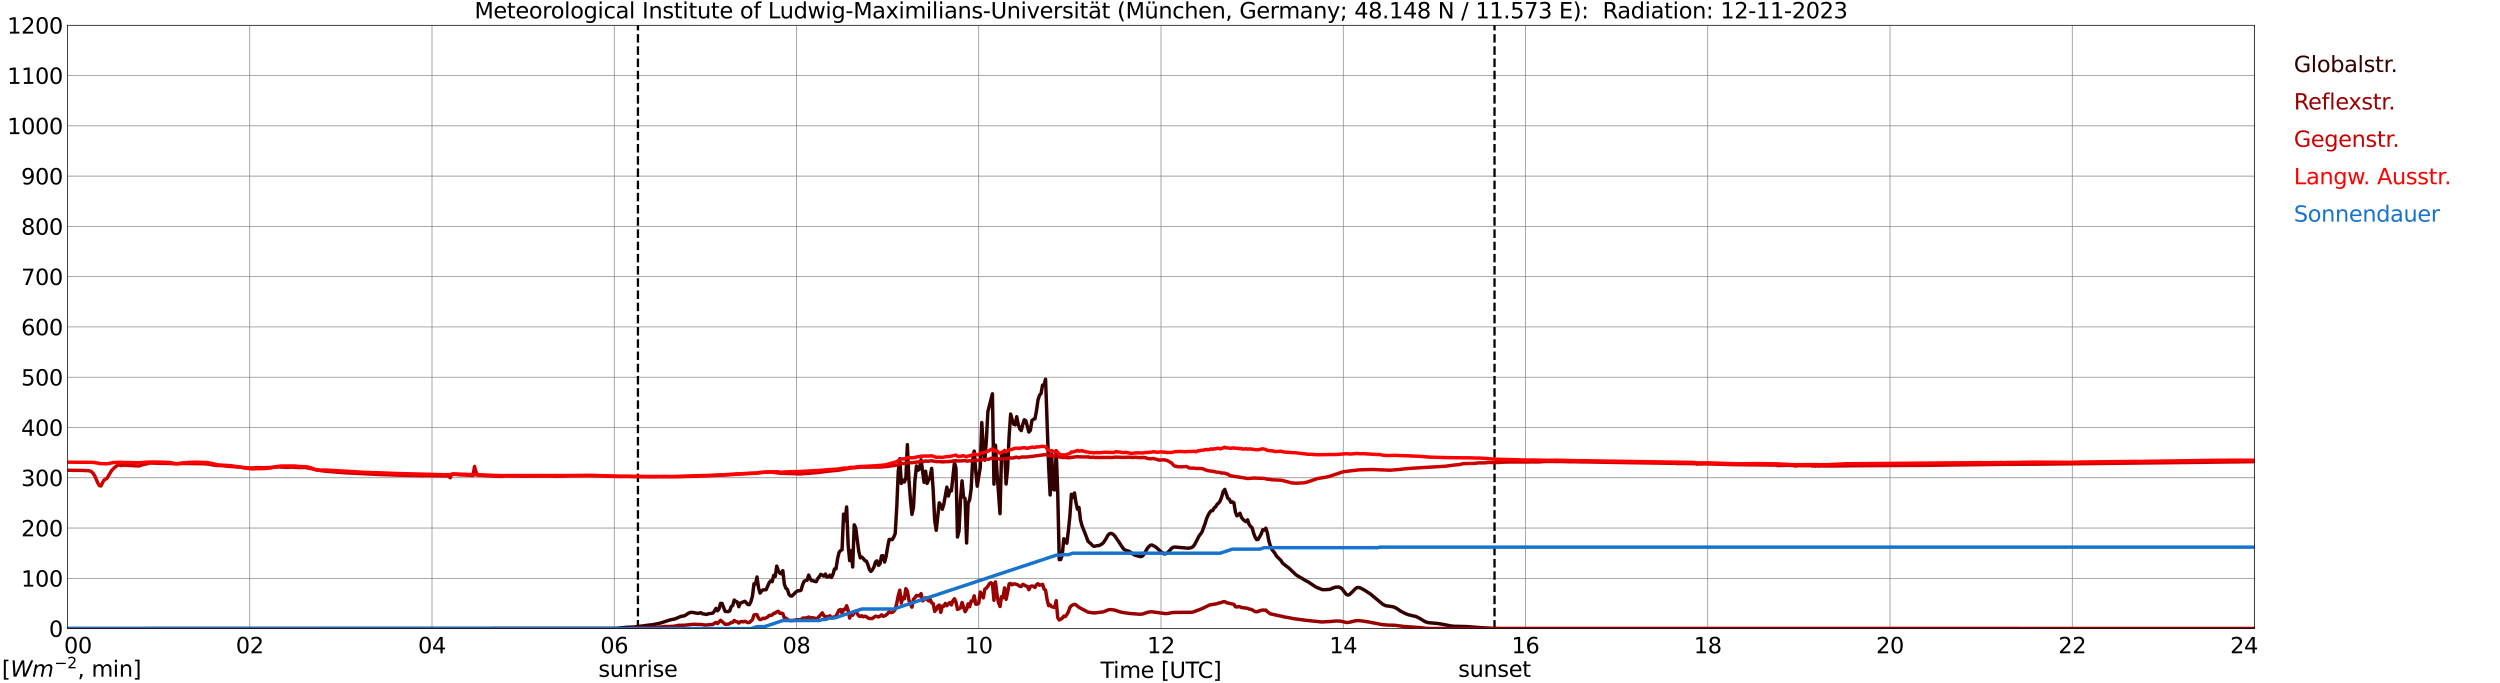 <?xml version="1.0" encoding="utf-8" standalone="no"?>
<!DOCTYPE svg PUBLIC "-//W3C//DTD SVG 1.1//EN"
  "http://www.w3.org/Graphics/SVG/1.1/DTD/svg11.dtd">
<svg xmlns:xlink="http://www.w3.org/1999/xlink" width="1085.4pt" height="296.64pt" viewBox="0 0 1085.4 296.64" xmlns="http://www.w3.org/2000/svg" version="1.1">
 <defs>
  <style type="text/css">*{stroke-linejoin: round; stroke-linecap: butt}</style>
 </defs>
 <g id="figure_1">
  <g id="patch_1">
   <path d="M 0 296.64 
L 1085.4 296.64 
L 1085.4 0 
L 0 0 
z
" style="fill: #ffffff"/>
  </g>
  <g id="axes_1">
   <g id="patch_2">
    <path d="M 29.306 272.909 
L 978.814 272.909 
L 978.814 10.976 
L 29.306 10.976 
z
" style="fill: #ffffff"/>
   </g>
   <g id="patch_3">
    <path d="M 978.814 272.909 
L 978.814 272.909 
L 978.814 10.976 
L 978.814 10.976 
z
" clip-path="url(#pa9edfe4d6f)" style="fill: #d3d3d3; opacity: 0.25; stroke: #d3d3d3; stroke-linejoin: miter"/>
   </g>
   <g id="matplotlib.axis_1">
    <g id="xtick_1">
     <g id="line2d_1">
      <path d="M 29.306 272.909 
L 29.306 10.976 
" clip-path="url(#pa9edfe4d6f)" style="fill: none; stroke: #808080; stroke-width: 0.3; stroke-linecap: square"/>
     </g>
     <g id="line2d_2"/>
     <g id="text_1">
      <!--    00 -->
      <g transform="translate(18.733 283.627) scale(0.095 -0.095)">
       <defs>
        <path id="DejaVuSans-20" transform="scale(0.016)"/>
        <path id="DejaVuSans-30" d="M 2034 4250 
Q 1547 4250 1301 3770 
Q 1056 3291 1056 2328 
Q 1056 1369 1301 889 
Q 1547 409 2034 409 
Q 2525 409 2770 889 
Q 3016 1369 3016 2328 
Q 3016 3291 2770 3770 
Q 2525 4250 2034 4250 
z
M 2034 4750 
Q 2819 4750 3233 4129 
Q 3647 3509 3647 2328 
Q 3647 1150 3233 529 
Q 2819 -91 2034 -91 
Q 1250 -91 836 529 
Q 422 1150 422 2328 
Q 422 3509 836 4129 
Q 1250 4750 2034 4750 
z
" transform="scale(0.016)"/>
       </defs>
       <use xlink:href="#DejaVuSans-20"/>
       <use xlink:href="#DejaVuSans-20" transform="translate(31.787 0)"/>
       <use xlink:href="#DejaVuSans-20" transform="translate(63.574 0)"/>
       <use xlink:href="#DejaVuSans-30" transform="translate(95.361 0)"/>
       <use xlink:href="#DejaVuSans-30" transform="translate(158.984 0)"/>
      </g>
     </g>
    </g>
    <g id="xtick_2">
     <g id="line2d_3">
      <path d="M 108.431 272.909 
L 108.431 10.976 
" clip-path="url(#pa9edfe4d6f)" style="fill: none; stroke: #808080; stroke-width: 0.3; stroke-linecap: square"/>
     </g>
     <g id="line2d_4"/>
     <g id="text_2">
      <!-- 02 -->
      <g transform="translate(102.387 283.627) scale(0.095 -0.095)">
       <defs>
        <path id="DejaVuSans-32" d="M 1228 531 
L 3431 531 
L 3431 0 
L 469 0 
L 469 531 
Q 828 903 1448 1529 
Q 2069 2156 2228 2338 
Q 2531 2678 2651 2914 
Q 2772 3150 2772 3378 
Q 2772 3750 2511 3984 
Q 2250 4219 1831 4219 
Q 1534 4219 1204 4116 
Q 875 4013 500 3803 
L 500 4441 
Q 881 4594 1212 4672 
Q 1544 4750 1819 4750 
Q 2544 4750 2975 4387 
Q 3406 4025 3406 3419 
Q 3406 3131 3298 2873 
Q 3191 2616 2906 2266 
Q 2828 2175 2409 1742 
Q 1991 1309 1228 531 
z
" transform="scale(0.016)"/>
       </defs>
       <use xlink:href="#DejaVuSans-30"/>
       <use xlink:href="#DejaVuSans-32" transform="translate(63.623 0)"/>
      </g>
     </g>
    </g>
    <g id="xtick_3">
     <g id="line2d_5">
      <path d="M 187.557 272.909 
L 187.557 10.976 
" clip-path="url(#pa9edfe4d6f)" style="fill: none; stroke: #808080; stroke-width: 0.3; stroke-linecap: square"/>
     </g>
     <g id="line2d_6"/>
     <g id="text_3">
      <!-- 04 -->
      <g transform="translate(181.513 283.627) scale(0.095 -0.095)">
       <defs>
        <path id="DejaVuSans-34" d="M 2419 4116 
L 825 1625 
L 2419 1625 
L 2419 4116 
z
M 2253 4666 
L 3047 4666 
L 3047 1625 
L 3713 1625 
L 3713 1100 
L 3047 1100 
L 3047 0 
L 2419 0 
L 2419 1100 
L 313 1100 
L 313 1709 
L 2253 4666 
z
" transform="scale(0.016)"/>
       </defs>
       <use xlink:href="#DejaVuSans-30"/>
       <use xlink:href="#DejaVuSans-34" transform="translate(63.623 0)"/>
      </g>
     </g>
    </g>
    <g id="xtick_4">
     <g id="line2d_7">
      <path d="M 266.683 272.909 
L 266.683 10.976 
" clip-path="url(#pa9edfe4d6f)" style="fill: none; stroke: #808080; stroke-width: 0.3; stroke-linecap: square"/>
     </g>
     <g id="line2d_8"/>
     <g id="text_4">
      <!-- 06 -->
      <g transform="translate(260.638 283.627) scale(0.095 -0.095)">
       <defs>
        <path id="DejaVuSans-36" d="M 2113 2584 
Q 1688 2584 1439 2293 
Q 1191 2003 1191 1497 
Q 1191 994 1439 701 
Q 1688 409 2113 409 
Q 2538 409 2786 701 
Q 3034 994 3034 1497 
Q 3034 2003 2786 2293 
Q 2538 2584 2113 2584 
z
M 3366 4563 
L 3366 3988 
Q 3128 4100 2886 4159 
Q 2644 4219 2406 4219 
Q 1781 4219 1451 3797 
Q 1122 3375 1075 2522 
Q 1259 2794 1537 2939 
Q 1816 3084 2150 3084 
Q 2853 3084 3261 2657 
Q 3669 2231 3669 1497 
Q 3669 778 3244 343 
Q 2819 -91 2113 -91 
Q 1303 -91 875 529 
Q 447 1150 447 2328 
Q 447 3434 972 4092 
Q 1497 4750 2381 4750 
Q 2619 4750 2861 4703 
Q 3103 4656 3366 4563 
z
" transform="scale(0.016)"/>
       </defs>
       <use xlink:href="#DejaVuSans-30"/>
       <use xlink:href="#DejaVuSans-36" transform="translate(63.623 0)"/>
      </g>
     </g>
    </g>
    <g id="xtick_5">
     <g id="line2d_9">
      <path d="M 345.808 272.909 
L 345.808 10.976 
" clip-path="url(#pa9edfe4d6f)" style="fill: none; stroke: #808080; stroke-width: 0.3; stroke-linecap: square"/>
     </g>
     <g id="line2d_10"/>
     <g id="text_5">
      <!-- 08 -->
      <g transform="translate(339.764 283.627) scale(0.095 -0.095)">
       <defs>
        <path id="DejaVuSans-38" d="M 2034 2216 
Q 1584 2216 1326 1975 
Q 1069 1734 1069 1313 
Q 1069 891 1326 650 
Q 1584 409 2034 409 
Q 2484 409 2743 651 
Q 3003 894 3003 1313 
Q 3003 1734 2745 1975 
Q 2488 2216 2034 2216 
z
M 1403 2484 
Q 997 2584 770 2862 
Q 544 3141 544 3541 
Q 544 4100 942 4425 
Q 1341 4750 2034 4750 
Q 2731 4750 3128 4425 
Q 3525 4100 3525 3541 
Q 3525 3141 3298 2862 
Q 3072 2584 2669 2484 
Q 3125 2378 3379 2068 
Q 3634 1759 3634 1313 
Q 3634 634 3220 271 
Q 2806 -91 2034 -91 
Q 1263 -91 848 271 
Q 434 634 434 1313 
Q 434 1759 690 2068 
Q 947 2378 1403 2484 
z
M 1172 3481 
Q 1172 3119 1398 2916 
Q 1625 2713 2034 2713 
Q 2441 2713 2670 2916 
Q 2900 3119 2900 3481 
Q 2900 3844 2670 4047 
Q 2441 4250 2034 4250 
Q 1625 4250 1398 4047 
Q 1172 3844 1172 3481 
z
" transform="scale(0.016)"/>
       </defs>
       <use xlink:href="#DejaVuSans-30"/>
       <use xlink:href="#DejaVuSans-38" transform="translate(63.623 0)"/>
      </g>
     </g>
    </g>
    <g id="xtick_6">
     <g id="line2d_11">
      <path d="M 424.934 272.909 
L 424.934 10.976 
" clip-path="url(#pa9edfe4d6f)" style="fill: none; stroke: #808080; stroke-width: 0.3; stroke-linecap: square"/>
     </g>
     <g id="line2d_12"/>
     <g id="text_6">
      <!-- 10 -->
      <g transform="translate(418.89 283.627) scale(0.095 -0.095)">
       <defs>
        <path id="DejaVuSans-31" d="M 794 531 
L 1825 531 
L 1825 4091 
L 703 3866 
L 703 4441 
L 1819 4666 
L 2450 4666 
L 2450 531 
L 3481 531 
L 3481 0 
L 794 0 
L 794 531 
z
" transform="scale(0.016)"/>
       </defs>
       <use xlink:href="#DejaVuSans-31"/>
       <use xlink:href="#DejaVuSans-30" transform="translate(63.623 0)"/>
      </g>
     </g>
    </g>
    <g id="xtick_7">
     <g id="line2d_13">
      <path d="M 504.06 272.909 
L 504.06 10.976 
" clip-path="url(#pa9edfe4d6f)" style="fill: none; stroke: #808080; stroke-width: 0.3; stroke-linecap: square"/>
     </g>
     <g id="line2d_14"/>
     <g id="text_7">
      <!-- 12 -->
      <g transform="translate(498.015 283.627) scale(0.095 -0.095)">
       <use xlink:href="#DejaVuSans-31"/>
       <use xlink:href="#DejaVuSans-32" transform="translate(63.623 0)"/>
      </g>
     </g>
    </g>
    <g id="xtick_8">
     <g id="line2d_15">
      <path d="M 583.185 272.909 
L 583.185 10.976 
" clip-path="url(#pa9edfe4d6f)" style="fill: none; stroke: #808080; stroke-width: 0.3; stroke-linecap: square"/>
     </g>
     <g id="line2d_16"/>
     <g id="text_8">
      <!-- 14 -->
      <g transform="translate(577.141 283.627) scale(0.095 -0.095)">
       <use xlink:href="#DejaVuSans-31"/>
       <use xlink:href="#DejaVuSans-34" transform="translate(63.623 0)"/>
      </g>
     </g>
    </g>
    <g id="xtick_9">
     <g id="line2d_17">
      <path d="M 662.311 272.909 
L 662.311 10.976 
" clip-path="url(#pa9edfe4d6f)" style="fill: none; stroke: #808080; stroke-width: 0.3; stroke-linecap: square"/>
     </g>
     <g id="line2d_18"/>
     <g id="text_9">
      <!-- 16 -->
      <g transform="translate(656.267 283.627) scale(0.095 -0.095)">
       <use xlink:href="#DejaVuSans-31"/>
       <use xlink:href="#DejaVuSans-36" transform="translate(63.623 0)"/>
      </g>
     </g>
    </g>
    <g id="xtick_10">
     <g id="line2d_19">
      <path d="M 741.437 272.909 
L 741.437 10.976 
" clip-path="url(#pa9edfe4d6f)" style="fill: none; stroke: #808080; stroke-width: 0.3; stroke-linecap: square"/>
     </g>
     <g id="line2d_20"/>
     <g id="text_10">
      <!-- 18 -->
      <g transform="translate(735.392 283.627) scale(0.095 -0.095)">
       <use xlink:href="#DejaVuSans-31"/>
       <use xlink:href="#DejaVuSans-38" transform="translate(63.623 0)"/>
      </g>
     </g>
    </g>
    <g id="xtick_11">
     <g id="line2d_21">
      <path d="M 820.562 272.909 
L 820.562 10.976 
" clip-path="url(#pa9edfe4d6f)" style="fill: none; stroke: #808080; stroke-width: 0.3; stroke-linecap: square"/>
     </g>
     <g id="line2d_22"/>
     <g id="text_11">
      <!-- 20 -->
      <g transform="translate(814.518 283.627) scale(0.095 -0.095)">
       <use xlink:href="#DejaVuSans-32"/>
       <use xlink:href="#DejaVuSans-30" transform="translate(63.623 0)"/>
      </g>
     </g>
    </g>
    <g id="xtick_12">
     <g id="line2d_23">
      <path d="M 899.688 272.909 
L 899.688 10.976 
" clip-path="url(#pa9edfe4d6f)" style="fill: none; stroke: #808080; stroke-width: 0.3; stroke-linecap: square"/>
     </g>
     <g id="line2d_24"/>
     <g id="text_12">
      <!-- 22 -->
      <g transform="translate(893.644 283.627) scale(0.095 -0.095)">
       <use xlink:href="#DejaVuSans-32"/>
       <use xlink:href="#DejaVuSans-32" transform="translate(63.623 0)"/>
      </g>
     </g>
    </g>
    <g id="xtick_13">
     <g id="line2d_25">
      <path d="M 978.814 272.909 
L 978.814 10.976 
" clip-path="url(#pa9edfe4d6f)" style="fill: none; stroke: #808080; stroke-width: 0.3; stroke-linecap: square"/>
     </g>
     <g id="line2d_26"/>
     <g id="text_13">
      <!-- 24    -->
      <g transform="translate(968.241 283.627) scale(0.095 -0.095)">
       <use xlink:href="#DejaVuSans-32"/>
       <use xlink:href="#DejaVuSans-34" transform="translate(63.623 0)"/>
       <use xlink:href="#DejaVuSans-20" transform="translate(127.246 0)"/>
       <use xlink:href="#DejaVuSans-20" transform="translate(159.033 0)"/>
       <use xlink:href="#DejaVuSans-20" transform="translate(190.82 0)"/>
      </g>
     </g>
    </g>
    <g id="text_14">
     <!-- Time [UTC] -->
     <g transform="translate(477.806 294.322) scale(0.095 -0.095)">
      <defs>
       <path id="DejaVuSans-54" d="M -19 4666 
L 3928 4666 
L 3928 4134 
L 2272 4134 
L 2272 0 
L 1638 0 
L 1638 4134 
L -19 4134 
L -19 4666 
z
" transform="scale(0.016)"/>
       <path id="DejaVuSans-69" d="M 603 3500 
L 1178 3500 
L 1178 0 
L 603 0 
L 603 3500 
z
M 603 4863 
L 1178 4863 
L 1178 4134 
L 603 4134 
L 603 4863 
z
" transform="scale(0.016)"/>
       <path id="DejaVuSans-6d" d="M 3328 2828 
Q 3544 3216 3844 3400 
Q 4144 3584 4550 3584 
Q 5097 3584 5394 3201 
Q 5691 2819 5691 2113 
L 5691 0 
L 5113 0 
L 5113 2094 
Q 5113 2597 4934 2840 
Q 4756 3084 4391 3084 
Q 3944 3084 3684 2787 
Q 3425 2491 3425 1978 
L 3425 0 
L 2847 0 
L 2847 2094 
Q 2847 2600 2669 2842 
Q 2491 3084 2119 3084 
Q 1678 3084 1418 2786 
Q 1159 2488 1159 1978 
L 1159 0 
L 581 0 
L 581 3500 
L 1159 3500 
L 1159 2956 
Q 1356 3278 1631 3431 
Q 1906 3584 2284 3584 
Q 2666 3584 2933 3390 
Q 3200 3197 3328 2828 
z
" transform="scale(0.016)"/>
       <path id="DejaVuSans-65" d="M 3597 1894 
L 3597 1613 
L 953 1613 
Q 991 1019 1311 708 
Q 1631 397 2203 397 
Q 2534 397 2845 478 
Q 3156 559 3463 722 
L 3463 178 
Q 3153 47 2828 -22 
Q 2503 -91 2169 -91 
Q 1331 -91 842 396 
Q 353 884 353 1716 
Q 353 2575 817 3079 
Q 1281 3584 2069 3584 
Q 2775 3584 3186 3129 
Q 3597 2675 3597 1894 
z
M 3022 2063 
Q 3016 2534 2758 2815 
Q 2500 3097 2075 3097 
Q 1594 3097 1305 2825 
Q 1016 2553 972 2059 
L 3022 2063 
z
" transform="scale(0.016)"/>
       <path id="DejaVuSans-5b" d="M 550 4863 
L 1875 4863 
L 1875 4416 
L 1125 4416 
L 1125 -397 
L 1875 -397 
L 1875 -844 
L 550 -844 
L 550 4863 
z
" transform="scale(0.016)"/>
       <path id="DejaVuSans-55" d="M 556 4666 
L 1191 4666 
L 1191 1831 
Q 1191 1081 1462 751 
Q 1734 422 2344 422 
Q 2950 422 3222 751 
Q 3494 1081 3494 1831 
L 3494 4666 
L 4128 4666 
L 4128 1753 
Q 4128 841 3676 375 
Q 3225 -91 2344 -91 
Q 1459 -91 1007 375 
Q 556 841 556 1753 
L 556 4666 
z
" transform="scale(0.016)"/>
       <path id="DejaVuSans-43" d="M 4122 4306 
L 4122 3641 
Q 3803 3938 3442 4084 
Q 3081 4231 2675 4231 
Q 1875 4231 1450 3742 
Q 1025 3253 1025 2328 
Q 1025 1406 1450 917 
Q 1875 428 2675 428 
Q 3081 428 3442 575 
Q 3803 722 4122 1019 
L 4122 359 
Q 3791 134 3420 21 
Q 3050 -91 2638 -91 
Q 1578 -91 968 557 
Q 359 1206 359 2328 
Q 359 3453 968 4101 
Q 1578 4750 2638 4750 
Q 3056 4750 3426 4639 
Q 3797 4528 4122 4306 
z
" transform="scale(0.016)"/>
       <path id="DejaVuSans-5d" d="M 1947 4863 
L 1947 -844 
L 622 -844 
L 622 -397 
L 1369 -397 
L 1369 4416 
L 622 4416 
L 622 4863 
L 1947 4863 
z
" transform="scale(0.016)"/>
      </defs>
      <use xlink:href="#DejaVuSans-54"/>
      <use xlink:href="#DejaVuSans-69" transform="translate(57.959 0)"/>
      <use xlink:href="#DejaVuSans-6d" transform="translate(85.742 0)"/>
      <use xlink:href="#DejaVuSans-65" transform="translate(183.154 0)"/>
      <use xlink:href="#DejaVuSans-20" transform="translate(244.678 0)"/>
      <use xlink:href="#DejaVuSans-5b" transform="translate(276.465 0)"/>
      <use xlink:href="#DejaVuSans-55" transform="translate(315.479 0)"/>
      <use xlink:href="#DejaVuSans-54" transform="translate(388.672 0)"/>
      <use xlink:href="#DejaVuSans-43" transform="translate(443.881 0)"/>
      <use xlink:href="#DejaVuSans-5d" transform="translate(513.705 0)"/>
     </g>
    </g>
   </g>
   <g id="matplotlib.axis_2">
    <g id="ytick_1">
     <g id="line2d_27">
      <path d="M 29.306 272.909 
L 978.814 272.909 
" clip-path="url(#pa9edfe4d6f)" style="fill: none; stroke: #808080; stroke-width: 0.3; stroke-linecap: square"/>
     </g>
     <g id="line2d_28"/>
     <g id="text_15">
      <!-- 0 -->
      <g transform="translate(21.261 276.518) scale(0.095 -0.095)">
       <use xlink:href="#DejaVuSans-30"/>
      </g>
     </g>
    </g>
    <g id="ytick_2">
     <g id="line2d_29">
      <path d="M 29.306 251.081 
L 978.814 251.081 
" clip-path="url(#pa9edfe4d6f)" style="fill: none; stroke: #808080; stroke-width: 0.3; stroke-linecap: square"/>
     </g>
     <g id="line2d_30"/>
     <g id="text_16">
      <!-- 100 -->
      <g transform="translate(9.173 254.69) scale(0.095 -0.095)">
       <use xlink:href="#DejaVuSans-31"/>
       <use xlink:href="#DejaVuSans-30" transform="translate(63.623 0)"/>
       <use xlink:href="#DejaVuSans-30" transform="translate(127.246 0)"/>
      </g>
     </g>
    </g>
    <g id="ytick_3">
     <g id="line2d_31">
      <path d="M 29.306 229.253 
L 978.814 229.253 
" clip-path="url(#pa9edfe4d6f)" style="fill: none; stroke: #808080; stroke-width: 0.3; stroke-linecap: square"/>
     </g>
     <g id="line2d_32"/>
     <g id="text_17">
      <!-- 200 -->
      <g transform="translate(9.173 232.863) scale(0.095 -0.095)">
       <use xlink:href="#DejaVuSans-32"/>
       <use xlink:href="#DejaVuSans-30" transform="translate(63.623 0)"/>
       <use xlink:href="#DejaVuSans-30" transform="translate(127.246 0)"/>
      </g>
     </g>
    </g>
    <g id="ytick_4">
     <g id="line2d_33">
      <path d="M 29.306 207.426 
L 978.814 207.426 
" clip-path="url(#pa9edfe4d6f)" style="fill: none; stroke: #808080; stroke-width: 0.3; stroke-linecap: square"/>
     </g>
     <g id="line2d_34"/>
     <g id="text_18">
      <!-- 300 -->
      <g transform="translate(9.173 211.035) scale(0.095 -0.095)">
       <defs>
        <path id="DejaVuSans-33" d="M 2597 2516 
Q 3050 2419 3304 2112 
Q 3559 1806 3559 1356 
Q 3559 666 3084 287 
Q 2609 -91 1734 -91 
Q 1441 -91 1130 -33 
Q 819 25 488 141 
L 488 750 
Q 750 597 1062 519 
Q 1375 441 1716 441 
Q 2309 441 2620 675 
Q 2931 909 2931 1356 
Q 2931 1769 2642 2001 
Q 2353 2234 1838 2234 
L 1294 2234 
L 1294 2753 
L 1863 2753 
Q 2328 2753 2575 2939 
Q 2822 3125 2822 3475 
Q 2822 3834 2567 4026 
Q 2313 4219 1838 4219 
Q 1578 4219 1281 4162 
Q 984 4106 628 3988 
L 628 4550 
Q 988 4650 1302 4700 
Q 1616 4750 1894 4750 
Q 2613 4750 3031 4423 
Q 3450 4097 3450 3541 
Q 3450 3153 3228 2886 
Q 3006 2619 2597 2516 
z
" transform="scale(0.016)"/>
       </defs>
       <use xlink:href="#DejaVuSans-33"/>
       <use xlink:href="#DejaVuSans-30" transform="translate(63.623 0)"/>
       <use xlink:href="#DejaVuSans-30" transform="translate(127.246 0)"/>
      </g>
     </g>
    </g>
    <g id="ytick_5">
     <g id="line2d_35">
      <path d="M 29.306 185.598 
L 978.814 185.598 
" clip-path="url(#pa9edfe4d6f)" style="fill: none; stroke: #808080; stroke-width: 0.3; stroke-linecap: square"/>
     </g>
     <g id="line2d_36"/>
     <g id="text_19">
      <!-- 400 -->
      <g transform="translate(9.173 189.207) scale(0.095 -0.095)">
       <use xlink:href="#DejaVuSans-34"/>
       <use xlink:href="#DejaVuSans-30" transform="translate(63.623 0)"/>
       <use xlink:href="#DejaVuSans-30" transform="translate(127.246 0)"/>
      </g>
     </g>
    </g>
    <g id="ytick_6">
     <g id="line2d_37">
      <path d="M 29.306 163.77 
L 978.814 163.77 
" clip-path="url(#pa9edfe4d6f)" style="fill: none; stroke: #808080; stroke-width: 0.3; stroke-linecap: square"/>
     </g>
     <g id="line2d_38"/>
     <g id="text_20">
      <!-- 500 -->
      <g transform="translate(9.173 167.379) scale(0.095 -0.095)">
       <defs>
        <path id="DejaVuSans-35" d="M 691 4666 
L 3169 4666 
L 3169 4134 
L 1269 4134 
L 1269 2991 
Q 1406 3038 1543 3061 
Q 1681 3084 1819 3084 
Q 2600 3084 3056 2656 
Q 3513 2228 3513 1497 
Q 3513 744 3044 326 
Q 2575 -91 1722 -91 
Q 1428 -91 1123 -41 
Q 819 9 494 109 
L 494 744 
Q 775 591 1075 516 
Q 1375 441 1709 441 
Q 2250 441 2565 725 
Q 2881 1009 2881 1497 
Q 2881 1984 2565 2268 
Q 2250 2553 1709 2553 
Q 1456 2553 1204 2497 
Q 953 2441 691 2322 
L 691 4666 
z
" transform="scale(0.016)"/>
       </defs>
       <use xlink:href="#DejaVuSans-35"/>
       <use xlink:href="#DejaVuSans-30" transform="translate(63.623 0)"/>
       <use xlink:href="#DejaVuSans-30" transform="translate(127.246 0)"/>
      </g>
     </g>
    </g>
    <g id="ytick_7">
     <g id="line2d_39">
      <path d="M 29.306 141.942 
L 978.814 141.942 
" clip-path="url(#pa9edfe4d6f)" style="fill: none; stroke: #808080; stroke-width: 0.3; stroke-linecap: square"/>
     </g>
     <g id="line2d_40"/>
     <g id="text_21">
      <!-- 600 -->
      <g transform="translate(9.173 145.551) scale(0.095 -0.095)">
       <use xlink:href="#DejaVuSans-36"/>
       <use xlink:href="#DejaVuSans-30" transform="translate(63.623 0)"/>
       <use xlink:href="#DejaVuSans-30" transform="translate(127.246 0)"/>
      </g>
     </g>
    </g>
    <g id="ytick_8">
     <g id="line2d_41">
      <path d="M 29.306 120.114 
L 978.814 120.114 
" clip-path="url(#pa9edfe4d6f)" style="fill: none; stroke: #808080; stroke-width: 0.3; stroke-linecap: square"/>
     </g>
     <g id="line2d_42"/>
     <g id="text_22">
      <!-- 700 -->
      <g transform="translate(9.173 123.724) scale(0.095 -0.095)">
       <defs>
        <path id="DejaVuSans-37" d="M 525 4666 
L 3525 4666 
L 3525 4397 
L 1831 0 
L 1172 0 
L 2766 4134 
L 525 4134 
L 525 4666 
z
" transform="scale(0.016)"/>
       </defs>
       <use xlink:href="#DejaVuSans-37"/>
       <use xlink:href="#DejaVuSans-30" transform="translate(63.623 0)"/>
       <use xlink:href="#DejaVuSans-30" transform="translate(127.246 0)"/>
      </g>
     </g>
    </g>
    <g id="ytick_9">
     <g id="line2d_43">
      <path d="M 29.306 98.287 
L 978.814 98.287 
" clip-path="url(#pa9edfe4d6f)" style="fill: none; stroke: #808080; stroke-width: 0.3; stroke-linecap: square"/>
     </g>
     <g id="line2d_44"/>
     <g id="text_23">
      <!-- 800 -->
      <g transform="translate(9.173 101.896) scale(0.095 -0.095)">
       <use xlink:href="#DejaVuSans-38"/>
       <use xlink:href="#DejaVuSans-30" transform="translate(63.623 0)"/>
       <use xlink:href="#DejaVuSans-30" transform="translate(127.246 0)"/>
      </g>
     </g>
    </g>
    <g id="ytick_10">
     <g id="line2d_45">
      <path d="M 29.306 76.459 
L 978.814 76.459 
" clip-path="url(#pa9edfe4d6f)" style="fill: none; stroke: #808080; stroke-width: 0.3; stroke-linecap: square"/>
     </g>
     <g id="line2d_46"/>
     <g id="text_24">
      <!-- 900 -->
      <g transform="translate(9.173 80.068) scale(0.095 -0.095)">
       <defs>
        <path id="DejaVuSans-39" d="M 703 97 
L 703 672 
Q 941 559 1184 500 
Q 1428 441 1663 441 
Q 2288 441 2617 861 
Q 2947 1281 2994 2138 
Q 2813 1869 2534 1725 
Q 2256 1581 1919 1581 
Q 1219 1581 811 2004 
Q 403 2428 403 3163 
Q 403 3881 828 4315 
Q 1253 4750 1959 4750 
Q 2769 4750 3195 4129 
Q 3622 3509 3622 2328 
Q 3622 1225 3098 567 
Q 2575 -91 1691 -91 
Q 1453 -91 1209 -44 
Q 966 3 703 97 
z
M 1959 2075 
Q 2384 2075 2632 2365 
Q 2881 2656 2881 3163 
Q 2881 3666 2632 3958 
Q 2384 4250 1959 4250 
Q 1534 4250 1286 3958 
Q 1038 3666 1038 3163 
Q 1038 2656 1286 2365 
Q 1534 2075 1959 2075 
z
" transform="scale(0.016)"/>
       </defs>
       <use xlink:href="#DejaVuSans-39"/>
       <use xlink:href="#DejaVuSans-30" transform="translate(63.623 0)"/>
       <use xlink:href="#DejaVuSans-30" transform="translate(127.246 0)"/>
      </g>
     </g>
    </g>
    <g id="ytick_11">
     <g id="line2d_47">
      <path d="M 29.306 54.631 
L 978.814 54.631 
" clip-path="url(#pa9edfe4d6f)" style="fill: none; stroke: #808080; stroke-width: 0.3; stroke-linecap: square"/>
     </g>
     <g id="line2d_48"/>
     <g id="text_25">
      <!-- 1000 -->
      <g transform="translate(3.128 58.24) scale(0.095 -0.095)">
       <use xlink:href="#DejaVuSans-31"/>
       <use xlink:href="#DejaVuSans-30" transform="translate(63.623 0)"/>
       <use xlink:href="#DejaVuSans-30" transform="translate(127.246 0)"/>
       <use xlink:href="#DejaVuSans-30" transform="translate(190.869 0)"/>
      </g>
     </g>
    </g>
    <g id="ytick_12">
     <g id="line2d_49">
      <path d="M 29.306 32.803 
L 978.814 32.803 
" clip-path="url(#pa9edfe4d6f)" style="fill: none; stroke: #808080; stroke-width: 0.3; stroke-linecap: square"/>
     </g>
     <g id="line2d_50"/>
     <g id="text_26">
      <!-- 1100 -->
      <g transform="translate(3.128 36.413) scale(0.095 -0.095)">
       <use xlink:href="#DejaVuSans-31"/>
       <use xlink:href="#DejaVuSans-31" transform="translate(63.623 0)"/>
       <use xlink:href="#DejaVuSans-30" transform="translate(127.246 0)"/>
       <use xlink:href="#DejaVuSans-30" transform="translate(190.869 0)"/>
      </g>
     </g>
    </g>
    <g id="ytick_13">
     <g id="line2d_51">
      <path d="M 29.306 10.976 
L 978.814 10.976 
" clip-path="url(#pa9edfe4d6f)" style="fill: none; stroke: #808080; stroke-width: 0.3; stroke-linecap: square"/>
     </g>
     <g id="line2d_52"/>
     <g id="text_27">
      <!-- 1200 -->
      <g transform="translate(3.128 14.585) scale(0.095 -0.095)">
       <use xlink:href="#DejaVuSans-31"/>
       <use xlink:href="#DejaVuSans-32" transform="translate(63.623 0)"/>
       <use xlink:href="#DejaVuSans-30" transform="translate(127.246 0)"/>
       <use xlink:href="#DejaVuSans-30" transform="translate(190.869 0)"/>
      </g>
     </g>
    </g>
   </g>
   <g id="line2d_53">
    <path d="M 276.969 272.909 
L 276.969 10.976 
" clip-path="url(#pa9edfe4d6f)" style="fill: none; stroke-dasharray: 3.7,1.6; stroke-dashoffset: 0; stroke: #000000"/>
   </g>
   <g id="line2d_54">
    <path d="M 648.86 272.909 
L 648.86 10.976 
" clip-path="url(#pa9edfe4d6f)" style="fill: none; stroke-dasharray: 3.7,1.6; stroke-dashoffset: 0; stroke: #000000"/>
   </g>
   <g id="line2d_55">
    <path d="M 29.306 272.909 
L 267.342 272.817 
L 271.958 272.352 
L 273.277 272.311 
L 275.255 272.21 
L 276.573 272.047 
L 279.211 271.743 
L 281.849 271.359 
L 283.167 271.256 
L 284.486 270.973 
L 286.464 270.589 
L 291.08 269.109 
L 293.058 268.703 
L 295.696 267.589 
L 297.014 267.406 
L 297.674 267.083 
L 298.992 266.171 
L 299.652 265.926 
L 300.311 265.826 
L 302.289 266.171 
L 302.949 266.293 
L 304.267 266.009 
L 304.927 266.454 
L 306.905 266.777 
L 307.564 266.454 
L 308.883 266.293 
L 309.543 266.151 
L 310.202 265.278 
L 310.861 264.123 
L 311.521 265.177 
L 312.18 264.365 
L 312.839 261.956 
L 313.499 261.995 
L 314.818 265.442 
L 316.136 265.562 
L 316.796 265.239 
L 317.455 263.372 
L 318.114 262.907 
L 318.774 260.515 
L 319.433 261.104 
L 320.093 261.366 
L 320.752 263.414 
L 321.411 261.814 
L 323.39 261.063 
L 324.708 262.482 
L 325.368 262.501 
L 326.027 261.163 
L 326.686 258.793 
L 327.346 253.462 
L 328.005 253.565 
L 328.665 250.503 
L 329.324 255.206 
L 329.983 257.496 
L 330.643 256.603 
L 331.302 256.097 
L 332.621 256.016 
L 333.94 252.976 
L 334.599 252.186 
L 335.258 252.55 
L 335.918 249.774 
L 336.577 250.26 
L 337.236 245.781 
L 337.896 247.645 
L 338.555 248.861 
L 339.215 249.145 
L 339.874 247.768 
L 340.533 253.646 
L 341.193 255.407 
L 341.852 255.874 
L 342.512 258.022 
L 343.171 258.732 
L 343.83 258.773 
L 345.808 256.787 
L 346.468 256.503 
L 347.127 256.523 
L 347.787 256.219 
L 348.446 253.908 
L 349.105 252.408 
L 349.765 252.024 
L 350.424 251.921 
L 351.083 249.673 
L 351.743 251.234 
L 352.402 252.124 
L 353.062 252.124 
L 353.721 252.45 
L 354.38 252.53 
L 355.04 251.234 
L 355.699 250.402 
L 356.359 249.348 
L 357.677 250.118 
L 358.337 249.228 
L 358.996 250.564 
L 359.655 250.503 
L 360.315 249.693 
L 360.974 250.706 
L 361.634 249.429 
L 362.293 247.039 
L 362.952 246.977 
L 363.612 242.762 
L 364.271 239.864 
L 364.93 239.052 
L 365.59 238.668 
L 366.249 223.205 
L 366.909 226.04 
L 367.568 220.123 
L 368.227 236.478 
L 368.887 243.389 
L 369.546 239.074 
L 370.206 246.165 
L 370.865 227.845 
L 371.524 229.223 
L 372.843 239.458 
L 373.502 242.195 
L 374.162 241.85 
L 374.821 242.479 
L 375.481 243.389 
L 376.14 243.614 
L 376.799 245.113 
L 377.459 247.242 
L 378.118 248.071 
L 378.777 247.362 
L 379.437 246.187 
L 380.096 243.998 
L 380.756 243.492 
L 381.415 245.456 
L 382.074 244.808 
L 382.734 241.344 
L 383.393 241.283 
L 384.053 244.018 
L 384.712 241.606 
L 385.371 237.533 
L 386.031 234.23 
L 386.69 234.189 
L 387.349 234.311 
L 388.009 233.256 
L 388.668 231.615 
L 389.328 220.306 
L 389.987 204.721 
L 390.646 199.146 
L 391.306 209.91 
L 391.965 208.449 
L 392.624 209.281 
L 393.284 207.618 
L 393.943 193.045 
L 394.603 208.085 
L 395.262 216.678 
L 395.921 223.347 
L 396.581 220.345 
L 397.24 208.469 
L 397.899 202.309 
L 398.559 204.193 
L 399.218 203.545 
L 399.878 199.633 
L 401.196 209.423 
L 401.856 204.579 
L 402.515 209.888 
L 403.834 206.93 
L 404.493 203.342 
L 405.153 212.909 
L 405.812 226.021 
L 406.471 230.236 
L 407.79 218.3 
L 408.45 219.271 
L 409.109 221.136 
L 409.768 218.868 
L 411.087 211.49 
L 411.746 215.38 
L 412.406 212.806 
L 413.065 213.112 
L 414.384 200.788 
L 415.043 203.219 
L 415.703 233.154 
L 416.362 230.561 
L 417.022 216.656 
L 417.681 208.774 
L 418.34 215.805 
L 419 216.495 
L 419.659 235.749 
L 420.318 218.462 
L 420.978 217.001 
L 421.637 212.177 
L 422.297 199.836 
L 422.956 195.844 
L 423.615 204.274 
L 424.275 211.084 
L 425.593 202.835 
L 426.253 183.461 
L 426.912 194.18 
L 427.572 199.755 
L 428.231 191.343 
L 428.89 178.757 
L 430.209 173.59 
L 430.869 170.975 
L 431.528 210.193 
L 432.187 193.29 
L 432.847 204.821 
L 434.165 223.021 
L 434.825 197.182 
L 435.484 197.282 
L 436.144 195.58 
L 436.803 210.132 
L 437.462 203.342 
L 438.122 189.256 
L 438.781 179.75 
L 439.44 182.223 
L 440.1 184.148 
L 440.759 184.452 
L 441.419 180.927 
L 442.078 184.229 
L 442.737 186.196 
L 443.397 186.947 
L 444.056 184.271 
L 444.716 182.243 
L 445.375 182.668 
L 446.694 187.595 
L 447.353 186.824 
L 448.012 182.588 
L 448.672 182.02 
L 449.331 181.817 
L 449.991 178.414 
L 450.65 173.71 
L 451.309 171.604 
L 451.969 170.914 
L 452.628 167.245 
L 453.287 167.022 
L 453.947 164.632 
L 455.266 202.065 
L 455.925 214.895 
L 456.584 197.263 
L 457.244 212.503 
L 457.903 212.706 
L 458.563 195.68 
L 459.222 213.88 
L 459.881 242.963 
L 460.541 242.904 
L 461.2 240.754 
L 461.859 233.905 
L 462.519 234.411 
L 463.178 235.85 
L 463.838 230.5 
L 464.497 224.076 
L 465.156 214.611 
L 465.816 215.969 
L 466.475 214.022 
L 467.134 218.158 
L 467.794 221.055 
L 468.453 220.345 
L 469.113 225.798 
L 469.772 228.271 
L 471.091 231.554 
L 472.409 235.059 
L 473.728 236.175 
L 474.388 236.884 
L 475.047 237.229 
L 476.366 236.884 
L 477.025 236.924 
L 478.344 236.236 
L 479.003 235.688 
L 480.322 233.702 
L 480.981 232.444 
L 481.641 231.757 
L 482.3 231.574 
L 482.96 231.777 
L 483.619 232.263 
L 484.278 233.053 
L 487.575 238.039 
L 488.235 238.687 
L 488.894 238.993 
L 490.213 239.336 
L 491.532 240.228 
L 492.191 240.735 
L 492.85 241.06 
L 494.828 241.606 
L 495.488 241.686 
L 496.147 241.322 
L 496.807 240.412 
L 498.125 238.08 
L 498.785 237.29 
L 499.444 236.742 
L 500.103 236.601 
L 501.422 237.268 
L 502.082 237.755 
L 504.06 239.539 
L 505.379 240.492 
L 506.038 240.431 
L 506.697 240.128 
L 508.016 238.79 
L 508.675 238.039 
L 509.335 237.633 
L 509.994 237.491 
L 515.929 238.019 
L 517.247 237.775 
L 517.907 237.349 
L 518.566 236.581 
L 519.885 234.088 
L 520.544 232.77 
L 521.863 230.967 
L 523.182 227.378 
L 523.841 225.211 
L 524.501 223.689 
L 525.16 222.554 
L 525.819 221.764 
L 526.479 221.703 
L 527.138 220.487 
L 527.797 220.022 
L 528.457 218.887 
L 529.116 218.401 
L 529.776 217.427 
L 530.435 215.644 
L 531.094 213.334 
L 531.754 212.483 
L 533.073 216.333 
L 533.732 216.718 
L 534.391 218.097 
L 535.051 217.894 
L 535.71 218.32 
L 536.369 222.292 
L 537.029 223.953 
L 537.688 223.508 
L 538.348 222.838 
L 539.007 224.663 
L 539.666 225.495 
L 540.326 226.082 
L 540.985 226.488 
L 541.644 225.698 
L 542.304 227.642 
L 542.963 228.574 
L 543.623 229.142 
L 544.282 231.534 
L 544.941 233.256 
L 545.601 234.289 
L 546.26 234.147 
L 547.579 231.796 
L 548.238 229.974 
L 548.898 230.155 
L 549.557 229.325 
L 550.216 231.27 
L 550.876 234.817 
L 551.535 236.965 
L 552.195 238.545 
L 553.513 240.228 
L 554.173 241.403 
L 556.151 243.35 
L 556.81 244.443 
L 558.129 245.539 
L 559.448 246.491 
L 562.745 249.612 
L 564.063 250.422 
L 565.382 251.173 
L 566.701 251.983 
L 568.02 252.672 
L 571.317 254.881 
L 573.954 255.955 
L 574.613 256.016 
L 575.932 255.975 
L 577.251 255.894 
L 578.57 255.348 
L 579.889 254.901 
L 581.207 254.881 
L 581.867 255.104 
L 582.526 255.53 
L 584.504 258.044 
L 585.164 258.348 
L 585.823 258.186 
L 587.142 256.968 
L 588.46 255.571 
L 589.12 255.145 
L 589.779 255.043 
L 590.439 255.185 
L 592.417 256.219 
L 595.054 257.942 
L 600.329 262.359 
L 601.648 262.988 
L 603.626 263.252 
L 604.945 263.475 
L 606.264 264.062 
L 608.242 265.42 
L 610.22 266.413 
L 611.539 266.919 
L 614.836 267.69 
L 616.154 268.36 
L 618.792 269.94 
L 620.111 270.346 
L 622.089 270.508 
L 624.067 270.669 
L 626.045 270.995 
L 630.001 271.763 
L 631.32 271.905 
L 633.298 271.946 
L 636.595 272.027 
L 645.827 272.717 
L 648.464 272.909 
L 978.154 272.909 
L 978.154 272.909 
" clip-path="url(#pa9edfe4d6f)" style="fill: none; stroke: #330000; stroke-width: 1.5; stroke-linecap: square"/>
   </g>
   <g id="line2d_56">
    <path d="M 29.306 272.909 
L 273.936 272.909 
L 274.595 272.618 
L 278.552 272.538 
L 282.508 272.396 
L 283.827 272.357 
L 287.124 272.193 
L 289.102 271.951 
L 289.761 272.031 
L 291.08 271.951 
L 292.399 271.909 
L 293.717 271.706 
L 294.377 271.505 
L 297.014 271.464 
L 300.971 271.038 
L 302.949 271.119 
L 304.267 271.119 
L 306.246 271.383 
L 309.543 271.099 
L 310.202 270.593 
L 310.861 270.228 
L 311.521 270.735 
L 312.839 269.296 
L 314.818 271.038 
L 316.136 270.997 
L 316.796 270.735 
L 317.455 270.248 
L 318.114 270.248 
L 318.774 269.377 
L 319.433 269.883 
L 320.093 269.923 
L 320.752 270.512 
L 321.411 269.984 
L 322.071 269.842 
L 322.73 270.006 
L 323.39 269.722 
L 324.708 270.329 
L 325.368 270.248 
L 326.686 269.032 
L 327.346 267.004 
L 328.005 266.801 
L 328.665 266.904 
L 329.324 268.404 
L 329.983 269.032 
L 330.643 268.829 
L 331.302 268.404 
L 331.961 268.545 
L 333.28 267.897 
L 333.94 267.188 
L 334.599 267.168 
L 335.258 267.004 
L 335.918 266.275 
L 336.577 266.195 
L 337.236 265.627 
L 337.896 265.404 
L 338.555 266.275 
L 339.215 266.195 
L 339.874 266.398 
L 340.533 268.242 
L 341.193 268.404 
L 342.512 269.377 
L 343.83 269.438 
L 345.149 269.235 
L 345.808 269.032 
L 347.127 269.093 
L 347.787 269.032 
L 348.446 268.384 
L 350.424 268.242 
L 351.083 267.878 
L 351.743 268.342 
L 352.402 268.161 
L 353.721 268.384 
L 354.38 268.607 
L 355.04 268.303 
L 356.359 266.843 
L 357.018 266.094 
L 357.677 267.33 
L 358.337 267.897 
L 358.996 267.633 
L 359.655 267.856 
L 360.315 267.349 
L 360.974 268.342 
L 361.634 267.917 
L 362.293 267.878 
L 362.952 267.511 
L 364.271 264.918 
L 364.93 264.614 
L 365.59 266.256 
L 366.249 264.573 
L 366.909 264.614 
L 367.568 262.992 
L 368.227 264.937 
L 368.887 268.362 
L 369.546 266.295 
L 370.206 267.127 
L 370.865 265.769 
L 371.524 265.363 
L 372.843 267.41 
L 373.502 267.653 
L 374.162 267.33 
L 374.821 267.795 
L 375.481 267.533 
L 376.14 267.755 
L 376.799 268.242 
L 377.459 268.565 
L 378.777 268.504 
L 380.096 267.533 
L 380.756 267.633 
L 381.415 267.856 
L 382.074 267.491 
L 382.734 266.943 
L 383.393 267.572 
L 384.053 267.41 
L 384.712 267.004 
L 385.371 266.437 
L 386.031 265.607 
L 386.69 265.972 
L 387.349 265.83 
L 388.009 265.505 
L 388.668 264.553 
L 389.328 261.897 
L 389.987 258.614 
L 390.646 256.243 
L 391.306 261.857 
L 391.965 259.323 
L 392.624 259.971 
L 393.284 255.575 
L 393.943 256.627 
L 394.603 260.5 
L 395.262 262.242 
L 395.921 263.621 
L 396.581 260.216 
L 397.24 259.487 
L 397.899 258.533 
L 399.218 258.716 
L 399.878 257.723 
L 400.537 260.884 
L 401.196 260.419 
L 401.856 259.507 
L 403.175 260.925 
L 403.834 260.216 
L 404.493 261.757 
L 405.153 261.999 
L 405.812 265.444 
L 406.471 264.654 
L 407.131 263.154 
L 407.79 262.689 
L 408.45 265.869 
L 409.109 263.134 
L 409.768 263.235 
L 410.428 261.98 
L 411.087 262.973 
L 411.746 262.18 
L 412.406 261.593 
L 413.065 262.648 
L 413.725 260.803 
L 414.384 259.952 
L 415.043 261.432 
L 415.703 264.592 
L 417.022 263.924 
L 417.681 261.574 
L 419 265.586 
L 419.659 264.512 
L 420.318 262.141 
L 420.978 263.438 
L 421.637 260.945 
L 422.297 260.986 
L 422.956 258.675 
L 423.615 262.303 
L 424.275 262.322 
L 424.934 261.838 
L 425.593 257.014 
L 426.912 259.568 
L 427.572 255.798 
L 428.231 255.351 
L 428.89 254.541 
L 429.55 253.447 
L 430.209 253 
L 430.869 253.406 
L 431.528 260.622 
L 432.187 252.635 
L 432.847 258.127 
L 433.506 261.654 
L 434.165 263.315 
L 434.825 259.02 
L 435.484 259.507 
L 436.144 255.23 
L 436.803 260.196 
L 437.462 257.195 
L 438.122 253.486 
L 438.781 253.325 
L 439.44 253.892 
L 440.1 253.506 
L 440.759 253.548 
L 441.419 253.731 
L 442.078 254.054 
L 442.737 254.541 
L 443.397 254.622 
L 444.056 253.709 
L 444.716 253.993 
L 445.375 254.419 
L 446.034 254.56 
L 446.694 256.021 
L 447.353 254.622 
L 448.012 254.399 
L 448.672 254.56 
L 449.331 255.047 
L 449.991 253.873 
L 450.65 253.425 
L 451.309 254.095 
L 452.628 253.709 
L 453.287 255.757 
L 453.947 256.263 
L 454.606 260.277 
L 455.266 262.973 
L 455.925 262.628 
L 456.584 263.398 
L 457.903 263.741 
L 458.563 260.783 
L 459.222 268.161 
L 459.881 269.154 
L 460.541 268.849 
L 461.2 268.384 
L 461.859 267.491 
L 462.519 267.714 
L 463.178 266.801 
L 463.838 265.688 
L 464.497 263.763 
L 465.156 262.951 
L 466.475 262.344 
L 467.134 262.606 
L 468.453 263.702 
L 470.431 264.734 
L 472.409 265.769 
L 474.388 266.053 
L 475.047 266.133 
L 478.344 265.727 
L 479.003 265.647 
L 480.981 264.857 
L 481.641 264.654 
L 482.96 264.715 
L 484.278 264.979 
L 486.256 265.647 
L 488.235 266.053 
L 490.872 266.376 
L 494.828 266.681 
L 496.147 266.559 
L 497.466 266.094 
L 498.785 265.708 
L 500.103 265.607 
L 506.038 266.417 
L 507.357 266.295 
L 508.675 265.992 
L 509.994 265.891 
L 517.247 265.83 
L 517.907 265.749 
L 521.863 264.25 
L 525.16 262.648 
L 527.797 262.222 
L 529.116 261.838 
L 530.435 261.532 
L 531.094 261.229 
L 531.754 261.189 
L 532.413 261.635 
L 535.71 262.405 
L 536.369 263.418 
L 537.029 263.54 
L 537.688 263.357 
L 538.348 263.438 
L 539.007 263.763 
L 541.644 264.086 
L 542.304 264.451 
L 542.963 264.492 
L 543.623 264.756 
L 544.941 265.566 
L 545.601 265.627 
L 546.26 265.505 
L 546.919 265.121 
L 547.579 265.04 
L 548.238 264.795 
L 548.898 264.979 
L 549.557 264.857 
L 550.216 265.566 
L 551.535 266.498 
L 555.491 267.369 
L 556.81 267.613 
L 557.47 267.856 
L 558.788 268.039 
L 562.085 268.668 
L 566.701 269.274 
L 568.679 269.477 
L 573.954 270.045 
L 575.932 269.903 
L 577.251 269.864 
L 579.889 269.619 
L 581.867 269.639 
L 583.185 269.945 
L 584.504 270.248 
L 585.164 270.268 
L 586.482 270.025 
L 588.46 269.519 
L 589.779 269.438 
L 591.757 269.661 
L 594.395 270.065 
L 595.714 270.329 
L 597.692 270.693 
L 599.67 271.119 
L 602.307 271.383 
L 605.604 271.464 
L 609.561 271.99 
L 616.814 272.498 
L 618.792 272.76 
L 620.77 272.863 
L 978.154 272.909 
L 978.154 272.909 
" clip-path="url(#pa9edfe4d6f)" style="fill: none; stroke: #990000; stroke-width: 1.5; stroke-linecap: square"/>
   </g>
   <g id="line2d_57">
    <path d="M 29.306 204.173 
L 35.24 204.226 
L 37.218 204.3 
L 38.537 204.383 
L 39.197 204.522 
L 39.856 204.893 
L 40.515 205.607 
L 41.175 206.688 
L 42.493 209.744 
L 43.153 210.831 
L 43.812 210.986 
L 45.131 208.447 
L 46.45 207.683 
L 48.428 204.315 
L 49.747 202.979 
L 51.065 201.997 
L 51.725 201.914 
L 52.384 202.086 
L 53.043 202.11 
L 53.703 201.999 
L 55.681 202.082 
L 60.297 202.316 
L 62.275 201.632 
L 63.594 201.429 
L 64.912 201.039 
L 66.231 201.047 
L 68.869 201.168 
L 72.825 201.187 
L 76.781 201.381 
L 79.419 201.211 
L 88.65 201.344 
L 90.628 201.519 
L 92.606 201.907 
L 93.925 202.076 
L 95.903 202.134 
L 98.541 202.399 
L 104.475 202.835 
L 108.431 203.193 
L 110.41 203.108 
L 111.728 203.001 
L 114.366 203.082 
L 118.322 202.905 
L 120.96 202.719 
L 122.938 202.84 
L 124.916 202.885 
L 126.894 202.822 
L 129.532 202.99 
L 132.169 202.944 
L 133.488 203.149 
L 139.422 204.352 
L 141.4 204.586 
L 148.654 205.197 
L 151.291 205.341 
L 165.138 206.031 
L 169.754 206.17 
L 171.073 206.245 
L 178.326 206.448 
L 179.645 206.389 
L 180.963 206.485 
L 182.282 206.489 
L 182.941 206.557 
L 184.26 206.478 
L 194.81 206.638 
L 195.47 207.428 
L 196.129 205.895 
L 196.788 205.867 
L 199.426 206.14 
L 202.723 206.293 
L 205.36 206.448 
L 206.02 202.534 
L 206.679 204.902 
L 207.339 206.29 
L 208.657 206.415 
L 209.317 206.343 
L 209.976 206.498 
L 217.229 206.832 
L 218.548 206.779 
L 219.207 206.635 
L 222.504 206.662 
L 225.142 206.692 
L 228.439 206.76 
L 231.736 206.71 
L 236.351 206.688 
L 240.308 206.705 
L 240.967 206.775 
L 242.945 206.718 
L 244.923 206.716 
L 248.22 206.592 
L 249.539 206.605 
L 252.836 206.592 
L 258.111 206.561 
L 263.386 206.734 
L 269.32 206.897 
L 271.298 206.851 
L 279.87 206.969 
L 295.036 206.963 
L 302.949 206.712 
L 304.927 206.624 
L 307.564 206.559 
L 314.158 206.251 
L 315.477 206.155 
L 318.774 205.985 
L 320.093 205.832 
L 322.73 205.686 
L 325.368 205.581 
L 328.005 205.448 
L 332.621 204.931 
L 334.599 204.885 
L 338.555 205.457 
L 345.149 205.657 
L 347.127 205.782 
L 355.04 205.169 
L 359.655 204.566 
L 364.271 204.127 
L 368.887 203.28 
L 370.865 203.108 
L 373.502 202.813 
L 376.14 202.824 
L 378.777 202.778 
L 381.415 202.781 
L 384.712 202.582 
L 389.328 201.947 
L 391.306 201.318 
L 392.624 201.165 
L 394.603 200.827 
L 395.262 200.914 
L 397.24 200.766 
L 397.899 200.567 
L 398.559 200.613 
L 399.878 200.347 
L 401.196 200.323 
L 401.856 200.104 
L 402.515 200.242 
L 403.175 200.229 
L 403.834 200.083 
L 404.493 200.063 
L 406.471 200.406 
L 408.45 200.434 
L 409.109 200.548 
L 411.087 200.41 
L 411.746 200.449 
L 413.065 200.249 
L 415.043 199.941 
L 415.703 200.142 
L 417.681 200.08 
L 419 199.95 
L 419.659 200.198 
L 420.978 200.065 
L 422.297 200.008 
L 423.615 199.733 
L 424.275 199.886 
L 426.912 199.487 
L 427.572 199.666 
L 428.231 199.434 
L 428.89 199.441 
L 429.55 199.317 
L 430.209 199.002 
L 430.869 198.887 
L 431.528 199.039 
L 432.847 199.074 
L 434.165 199.349 
L 434.825 199.186 
L 435.484 199.194 
L 436.144 199.089 
L 437.462 199.107 
L 438.781 198.79 
L 439.44 198.876 
L 440.1 198.793 
L 440.759 198.544 
L 441.419 198.485 
L 442.078 198.71 
L 442.737 198.688 
L 443.397 198.435 
L 446.034 198.393 
L 453.947 197.365 
L 454.606 197.474 
L 455.266 197.821 
L 455.925 197.917 
L 456.584 197.64 
L 457.244 198.061 
L 458.563 197.965 
L 459.222 197.937 
L 459.881 198.424 
L 460.541 198.446 
L 461.2 198.657 
L 461.859 198.596 
L 463.178 198.681 
L 464.497 198.751 
L 465.156 198.548 
L 465.816 198.535 
L 466.475 198.365 
L 467.134 198.371 
L 467.794 198.251 
L 468.453 198.358 
L 471.091 198.374 
L 471.75 198.415 
L 472.409 198.33 
L 473.069 198.566 
L 474.388 198.505 
L 475.047 198.513 
L 475.706 198.684 
L 476.366 198.537 
L 477.025 198.681 
L 478.344 198.596 
L 479.663 198.618 
L 481.641 198.57 
L 482.3 198.664 
L 483.619 198.55 
L 484.278 198.446 
L 485.597 198.522 
L 486.256 198.478 
L 486.916 198.59 
L 490.213 198.494 
L 491.532 198.601 
L 492.191 198.627 
L 492.85 198.507 
L 494.828 198.694 
L 496.147 198.609 
L 497.466 198.723 
L 498.125 199.046 
L 499.444 199.17 
L 500.763 199.052 
L 501.422 199.279 
L 502.082 199.382 
L 502.741 199.646 
L 503.4 199.76 
L 505.379 199.631 
L 506.697 199.919 
L 508.016 200.613 
L 508.675 201.019 
L 509.335 201.833 
L 509.994 202.37 
L 510.654 202.412 
L 511.313 202.63 
L 512.632 202.682 
L 515.269 202.547 
L 515.929 203.005 
L 516.588 203.221 
L 518.566 203.256 
L 519.226 203.396 
L 521.204 203.383 
L 522.522 203.599 
L 523.182 203.97 
L 523.841 204.112 
L 524.501 204.372 
L 527.138 204.686 
L 527.797 204.957 
L 529.116 205.042 
L 530.435 205.391 
L 531.094 205.341 
L 531.754 205.417 
L 532.413 205.74 
L 533.073 205.808 
L 533.732 206.367 
L 534.391 206.6 
L 537.688 207.102 
L 539.007 207.299 
L 541.644 207.751 
L 544.282 207.554 
L 548.898 207.705 
L 550.216 208.039 
L 550.876 208.065 
L 552.195 208.31 
L 556.151 208.482 
L 557.47 208.781 
L 560.766 209.656 
L 562.745 209.785 
L 566.042 209.645 
L 568.02 209.159 
L 571.976 207.768 
L 575.932 207.137 
L 577.251 206.788 
L 583.185 204.813 
L 589.779 204.007 
L 595.714 203.815 
L 603.626 204.147 
L 607.582 203.811 
L 610.879 203.44 
L 613.517 203.265 
L 627.364 202.429 
L 631.98 201.827 
L 633.298 201.755 
L 635.276 201.312 
L 638.573 201.189 
L 639.892 201.211 
L 641.87 200.975 
L 645.167 200.934 
L 645.827 200.786 
L 649.783 200.823 
L 652.42 200.676 
L 654.399 200.602 
L 655.717 200.593 
L 668.246 200.559 
L 670.883 200.342 
L 678.796 200.395 
L 681.433 200.489 
L 683.411 200.469 
L 686.049 200.539 
L 689.346 200.565 
L 708.468 200.901 
L 712.424 200.947 
L 727.59 201.181 
L 728.249 201.29 
L 729.568 201.213 
L 736.162 201.333 
L 736.821 201.569 
L 737.48 201.379 
L 738.14 201.449 
L 740.118 201.384 
L 752.646 201.735 
L 770.449 201.936 
L 771.109 201.929 
L 771.768 202.165 
L 775.725 202.023 
L 778.362 202.106 
L 779.681 202.348 
L 780.34 202.174 
L 783.637 202.185 
L 786.275 202.165 
L 786.934 202.368 
L 787.593 202.239 
L 788.253 202.405 
L 788.912 202.226 
L 789.572 202.399 
L 790.89 202.279 
L 792.868 202.335 
L 798.803 202.294 
L 802.759 202.244 
L 806.056 202.209 
L 829.794 202.071 
L 833.75 202.071 
L 837.706 202.021 
L 841.663 201.962 
L 868.697 201.624 
L 885.841 201.517 
L 957.054 200.716 
L 959.692 200.67 
L 978.154 200.443 
L 978.154 200.443 
" clip-path="url(#pa9edfe4d6f)" style="fill: none; stroke: #cc0000; stroke-width: 1.5; stroke-linecap: square"/>
   </g>
   <g id="line2d_58">
    <path d="M 29.306 200.668 
L 39.856 200.718 
L 41.175 200.851 
L 43.812 201.298 
L 46.45 201.34 
L 47.109 201.298 
L 49.087 200.844 
L 52.384 200.689 
L 53.043 200.772 
L 54.362 200.781 
L 57.659 200.84 
L 59.637 200.919 
L 60.956 200.897 
L 63.594 200.639 
L 66.89 200.565 
L 71.506 200.698 
L 73.484 200.753 
L 74.803 201.032 
L 76.122 201.292 
L 77.441 201.259 
L 79.419 200.947 
L 81.397 200.79 
L 85.353 200.648 
L 89.969 200.853 
L 91.947 201.192 
L 94.584 201.846 
L 100.519 202.18 
L 101.178 202.359 
L 102.497 202.486 
L 103.816 202.75 
L 105.794 203.112 
L 107.772 203.383 
L 109.091 203.562 
L 110.41 203.553 
L 111.728 203.466 
L 113.707 203.468 
L 115.025 203.409 
L 117.003 203.221 
L 120.3 202.527 
L 122.278 202.318 
L 126.235 202.316 
L 128.213 202.331 
L 130.191 202.549 
L 132.829 202.628 
L 134.147 202.826 
L 135.466 203.304 
L 136.785 203.861 
L 137.444 204.073 
L 138.763 204.119 
L 140.741 204.055 
L 142.06 204.106 
L 146.676 204.383 
L 147.994 204.45 
L 151.291 204.632 
L 153.929 204.793 
L 158.544 205.079 
L 159.863 205.088 
L 161.841 205.219 
L 163.819 205.23 
L 172.391 205.575 
L 174.37 205.614 
L 193.492 206.107 
L 194.81 206.05 
L 195.47 206.19 
L 196.129 205.854 
L 197.448 205.749 
L 206.02 206.079 
L 207.339 206.129 
L 208.657 206.151 
L 211.295 206.242 
L 213.273 206.336 
L 217.889 206.478 
L 221.845 206.456 
L 247.561 206.445 
L 256.133 206.343 
L 260.089 206.493 
L 268.002 206.738 
L 283.167 206.869 
L 285.145 206.836 
L 286.464 206.869 
L 288.442 206.823 
L 291.08 206.88 
L 294.377 206.817 
L 298.992 206.666 
L 300.311 206.616 
L 310.202 206.31 
L 311.521 206.208 
L 312.839 206.194 
L 324.708 205.516 
L 328.665 205.358 
L 329.983 205.105 
L 337.236 204.782 
L 339.215 205.083 
L 340.533 204.924 
L 343.171 204.797 
L 346.468 204.741 
L 357.018 204.149 
L 359.655 203.876 
L 363.612 203.656 
L 366.909 203.182 
L 367.568 203.243 
L 368.227 203.136 
L 368.887 202.916 
L 370.865 202.864 
L 373.502 202.53 
L 375.481 202.471 
L 380.096 202.204 
L 383.393 201.931 
L 384.712 201.752 
L 386.69 201.172 
L 388.009 200.871 
L 389.328 200.408 
L 390.646 199.528 
L 391.306 199.434 
L 391.965 199.146 
L 392.624 199.26 
L 393.943 198.703 
L 394.603 198.679 
L 395.921 198.806 
L 396.581 198.738 
L 398.559 198.282 
L 399.218 198.273 
L 399.878 198.016 
L 400.537 198.112 
L 401.196 197.972 
L 403.175 198.02 
L 404.493 197.874 
L 406.471 198.542 
L 407.79 198.496 
L 409.109 198.583 
L 411.087 198.221 
L 411.746 198.28 
L 415.043 197.59 
L 415.703 198.055 
L 416.362 198.212 
L 418.34 197.837 
L 419.659 198.354 
L 420.318 197.948 
L 420.978 197.878 
L 422.297 197.455 
L 422.956 197.103 
L 423.615 197.201 
L 424.275 197.516 
L 424.934 197.321 
L 425.593 196.802 
L 426.253 196.601 
L 426.912 196.669 
L 429.55 195.608 
L 430.209 195.11 
L 430.869 194.914 
L 431.528 195.837 
L 432.187 195.566 
L 432.847 195.73 
L 433.506 196.466 
L 434.165 196.776 
L 436.144 195.745 
L 436.803 195.999 
L 437.462 195.883 
L 438.122 195.283 
L 439.44 195.126 
L 440.1 194.781 
L 440.759 194.613 
L 441.419 194.573 
L 442.078 194.676 
L 444.716 194.353 
L 446.034 194.685 
L 448.012 194.113 
L 449.331 194.285 
L 449.991 194.015 
L 450.65 194.054 
L 452.628 193.748 
L 453.947 193.919 
L 454.606 194.861 
L 455.266 195.573 
L 455.925 195.892 
L 456.584 195.595 
L 457.244 196.014 
L 457.903 196.204 
L 458.563 195.857 
L 459.222 196.354 
L 459.881 197.208 
L 460.541 197.431 
L 462.519 197.524 
L 464.497 196.865 
L 465.156 196.217 
L 465.816 196.326 
L 466.475 195.972 
L 467.134 195.879 
L 467.794 195.556 
L 468.453 195.866 
L 469.772 195.678 
L 471.75 196.245 
L 472.409 196.202 
L 473.069 196.56 
L 473.728 196.444 
L 475.047 196.608 
L 476.366 196.448 
L 477.025 196.573 
L 479.663 196.348 
L 483.619 196.464 
L 484.278 196.154 
L 484.938 196.136 
L 485.597 196.274 
L 486.256 196.25 
L 487.575 196.512 
L 488.894 196.383 
L 491.532 196.939 
L 492.191 196.702 
L 493.51 196.584 
L 496.147 196.664 
L 497.466 196.453 
L 498.785 196.431 
L 499.444 196.293 
L 500.103 196.3 
L 500.763 196.114 
L 502.082 196.322 
L 502.741 196.341 
L 504.06 196.158 
L 504.719 196.313 
L 505.379 196.265 
L 506.697 196.475 
L 508.016 196.437 
L 508.675 196.418 
L 510.654 196.027 
L 511.313 196.084 
L 511.972 195.966 
L 514.61 196.132 
L 515.929 196.012 
L 517.247 196.029 
L 518.566 195.92 
L 519.226 196.141 
L 519.885 195.8 
L 521.863 195.475 
L 522.522 195.412 
L 523.182 195.213 
L 523.841 195.154 
L 524.501 195.272 
L 525.16 195.141 
L 525.819 194.844 
L 526.479 195.13 
L 527.138 194.796 
L 527.797 194.885 
L 528.457 194.597 
L 529.116 194.645 
L 529.776 194.909 
L 530.435 194.711 
L 531.094 194.377 
L 531.754 194.189 
L 532.413 194.471 
L 533.073 194.418 
L 533.732 194.593 
L 534.391 194.643 
L 535.051 194.484 
L 535.71 194.479 
L 536.369 194.61 
L 537.688 194.678 
L 538.348 194.827 
L 539.007 194.713 
L 539.666 195.025 
L 540.985 194.803 
L 541.644 195.023 
L 542.963 194.879 
L 543.623 195.04 
L 544.282 195.071 
L 544.941 195.252 
L 546.26 195.276 
L 547.579 194.955 
L 548.238 194.831 
L 549.557 195.156 
L 550.216 195.556 
L 552.854 195.822 
L 553.513 196.06 
L 556.151 195.896 
L 557.47 196.256 
L 560.107 196.446 
L 561.426 196.544 
L 562.085 196.52 
L 568.02 197.241 
L 569.338 197.236 
L 571.976 197.433 
L 576.592 197.356 
L 577.91 197.341 
L 579.229 197.317 
L 579.889 197.361 
L 584.504 196.979 
L 586.482 197.132 
L 589.12 196.848 
L 590.439 197.022 
L 591.757 196.974 
L 593.076 197.029 
L 595.054 197.177 
L 596.373 197.241 
L 597.692 197.328 
L 599.011 197.345 
L 600.989 197.721 
L 602.967 197.767 
L 605.604 197.686 
L 608.242 197.797 
L 609.561 197.834 
L 612.198 197.93 
L 616.814 198.144 
L 620.77 198.467 
L 628.023 198.668 
L 629.342 198.703 
L 632.639 198.729 
L 635.276 198.758 
L 637.914 198.764 
L 641.211 198.891 
L 641.87 198.847 
L 643.189 198.906 
L 645.827 199.083 
L 647.805 199.292 
L 649.783 199.384 
L 655.717 199.52 
L 659.014 199.605 
L 660.333 199.674 
L 662.311 199.696 
L 662.97 199.762 
L 664.949 199.698 
L 672.202 199.853 
L 675.499 199.808 
L 684.73 200.013 
L 689.346 200.039 
L 690.664 200.078 
L 734.184 200.737 
L 737.48 200.954 
L 741.437 200.956 
L 744.734 201.03 
L 748.031 201.176 
L 754.624 201.355 
L 758.581 201.305 
L 762.537 201.274 
L 766.493 201.296 
L 771.768 201.395 
L 776.384 201.622 
L 779.681 201.761 
L 787.593 201.691 
L 790.231 201.763 
L 794.187 201.711 
L 801.44 201.342 
L 856.828 200.888 
L 859.466 200.842 
L 860.785 200.89 
L 864.082 200.897 
L 866.719 200.818 
L 867.378 200.882 
L 868.697 200.792 
L 870.016 200.871 
L 871.335 200.779 
L 875.291 200.788 
L 877.929 200.707 
L 882.544 200.637 
L 890.457 200.665 
L 895.072 200.698 
L 896.391 200.689 
L 898.369 200.742 
L 903.644 200.585 
L 906.282 200.543 
L 928.041 200.316 
L 929.36 200.342 
L 933.316 200.262 
L 954.417 199.967 
L 956.395 199.919 
L 958.373 199.921 
L 960.351 199.851 
L 970.242 199.792 
L 974.857 199.799 
L 978.154 199.795 
L 978.154 199.795 
" clip-path="url(#pa9edfe4d6f)" style="fill: none; stroke: #ff0000; stroke-width: 1.5; stroke-linecap: square"/>
   </g>
   <g id="line2d_59">
    <path d="M 29.306 272.909 
L 326.027 272.909 
L 328.665 272.036 
L 331.961 272.036 
L 339.874 269.416 
L 355.699 269.416 
L 357.018 268.98 
L 358.337 268.98 
L 360.315 268.325 
L 362.293 268.325 
L 374.162 264.396 
L 388.009 264.396 
L 458.563 241.04 
L 460.541 241.04 
L 461.2 240.822 
L 463.838 240.822 
L 465.816 240.167 
L 529.776 240.167 
L 535.051 238.421 
L 546.919 238.421 
L 548.898 237.766 
L 598.351 237.766 
L 599.011 237.548 
L 978.154 237.548 
L 978.154 237.548 
" clip-path="url(#pa9edfe4d6f)" style="fill: none; stroke: #1773cc; stroke-width: 1.5; stroke-linecap: square"/>
   </g>
   <g id="patch_4">
    <path d="M 29.306 272.909 
L 29.306 10.976 
" style="fill: none; stroke: #000000; stroke-width: 0.3; stroke-linejoin: miter; stroke-linecap: square"/>
   </g>
   <g id="patch_5">
    <path d="M 978.814 272.909 
L 978.814 10.976 
" style="fill: none; stroke: #000000; stroke-width: 0.3; stroke-linejoin: miter; stroke-linecap: square"/>
   </g>
   <g id="patch_6">
    <path d="M 29.306 272.909 
L 978.814 272.909 
" style="fill: none; stroke: #000000; stroke-width: 0.3; stroke-linejoin: miter; stroke-linecap: square"/>
   </g>
   <g id="patch_7">
    <path d="M 29.306 10.976 
L 978.814 10.976 
" style="fill: none; stroke: #000000; stroke-width: 0.3; stroke-linejoin: miter; stroke-linecap: square"/>
   </g>
   <g id="text_28">
    <!-- sunrise -->
    <g transform="translate(259.805 293.863) scale(0.095 -0.095)">
     <defs>
      <path id="DejaVuSans-73" d="M 2834 3397 
L 2834 2853 
Q 2591 2978 2328 3040 
Q 2066 3103 1784 3103 
Q 1356 3103 1142 2972 
Q 928 2841 928 2578 
Q 928 2378 1081 2264 
Q 1234 2150 1697 2047 
L 1894 2003 
Q 2506 1872 2764 1633 
Q 3022 1394 3022 966 
Q 3022 478 2636 193 
Q 2250 -91 1575 -91 
Q 1294 -91 989 -36 
Q 684 19 347 128 
L 347 722 
Q 666 556 975 473 
Q 1284 391 1588 391 
Q 1994 391 2212 530 
Q 2431 669 2431 922 
Q 2431 1156 2273 1281 
Q 2116 1406 1581 1522 
L 1381 1569 
Q 847 1681 609 1914 
Q 372 2147 372 2553 
Q 372 3047 722 3315 
Q 1072 3584 1716 3584 
Q 2034 3584 2315 3537 
Q 2597 3491 2834 3397 
z
" transform="scale(0.016)"/>
      <path id="DejaVuSans-75" d="M 544 1381 
L 544 3500 
L 1119 3500 
L 1119 1403 
Q 1119 906 1312 657 
Q 1506 409 1894 409 
Q 2359 409 2629 706 
Q 2900 1003 2900 1516 
L 2900 3500 
L 3475 3500 
L 3475 0 
L 2900 0 
L 2900 538 
Q 2691 219 2414 64 
Q 2138 -91 1772 -91 
Q 1169 -91 856 284 
Q 544 659 544 1381 
z
M 1991 3584 
L 1991 3584 
z
" transform="scale(0.016)"/>
      <path id="DejaVuSans-6e" d="M 3513 2113 
L 3513 0 
L 2938 0 
L 2938 2094 
Q 2938 2591 2744 2837 
Q 2550 3084 2163 3084 
Q 1697 3084 1428 2787 
Q 1159 2491 1159 1978 
L 1159 0 
L 581 0 
L 581 3500 
L 1159 3500 
L 1159 2956 
Q 1366 3272 1645 3428 
Q 1925 3584 2291 3584 
Q 2894 3584 3203 3211 
Q 3513 2838 3513 2113 
z
" transform="scale(0.016)"/>
      <path id="DejaVuSans-72" d="M 2631 2963 
Q 2534 3019 2420 3045 
Q 2306 3072 2169 3072 
Q 1681 3072 1420 2755 
Q 1159 2438 1159 1844 
L 1159 0 
L 581 0 
L 581 3500 
L 1159 3500 
L 1159 2956 
Q 1341 3275 1631 3429 
Q 1922 3584 2338 3584 
Q 2397 3584 2469 3576 
Q 2541 3569 2628 3553 
L 2631 2963 
z
" transform="scale(0.016)"/>
     </defs>
     <use xlink:href="#DejaVuSans-73"/>
     <use xlink:href="#DejaVuSans-75" transform="translate(52.1 0)"/>
     <use xlink:href="#DejaVuSans-6e" transform="translate(115.479 0)"/>
     <use xlink:href="#DejaVuSans-72" transform="translate(178.857 0)"/>
     <use xlink:href="#DejaVuSans-69" transform="translate(219.971 0)"/>
     <use xlink:href="#DejaVuSans-73" transform="translate(247.754 0)"/>
     <use xlink:href="#DejaVuSans-65" transform="translate(299.854 0)"/>
    </g>
   </g>
   <g id="text_29">
    <!-- sunset -->
    <g transform="translate(633.105 293.863) scale(0.095 -0.095)">
     <defs>
      <path id="DejaVuSans-74" d="M 1172 4494 
L 1172 3500 
L 2356 3500 
L 2356 3053 
L 1172 3053 
L 1172 1153 
Q 1172 725 1289 603 
Q 1406 481 1766 481 
L 2356 481 
L 2356 0 
L 1766 0 
Q 1100 0 847 248 
Q 594 497 594 1153 
L 594 3053 
L 172 3053 
L 172 3500 
L 594 3500 
L 594 4494 
L 1172 4494 
z
" transform="scale(0.016)"/>
     </defs>
     <use xlink:href="#DejaVuSans-73"/>
     <use xlink:href="#DejaVuSans-75" transform="translate(52.1 0)"/>
     <use xlink:href="#DejaVuSans-6e" transform="translate(115.479 0)"/>
     <use xlink:href="#DejaVuSans-73" transform="translate(178.857 0)"/>
     <use xlink:href="#DejaVuSans-65" transform="translate(230.957 0)"/>
     <use xlink:href="#DejaVuSans-74" transform="translate(292.48 0)"/>
    </g>
   </g>
   <g id="text_30">
    <!-- [$Wm^{-2}$, min] -->
    <g transform="translate(0.821 293.863) scale(0.095 -0.095)">
     <defs>
      <path id="DejaVuSans-Oblique-57" d="M 616 4666 
L 1228 4666 
L 1453 697 
L 3213 4666 
L 3916 4666 
L 4147 697 
L 5888 4666 
L 6528 4666 
L 4453 0 
L 3659 0 
L 3444 3891 
L 1697 0 
L 903 0 
L 616 4666 
z
" transform="scale(0.016)"/>
      <path id="DejaVuSans-Oblique-6d" d="M 5747 2113 
L 5338 0 
L 4763 0 
L 5166 2094 
Q 5191 2228 5203 2325 
Q 5216 2422 5216 2491 
Q 5216 2772 5059 2928 
Q 4903 3084 4622 3084 
Q 4203 3084 3875 2770 
Q 3547 2456 3450 1953 
L 3066 0 
L 2491 0 
L 2900 2094 
Q 2925 2209 2937 2307 
Q 2950 2406 2950 2484 
Q 2950 2769 2794 2926 
Q 2638 3084 2363 3084 
Q 1938 3084 1609 2770 
Q 1281 2456 1184 1953 
L 800 0 
L 225 0 
L 909 3500 
L 1484 3500 
L 1375 2956 
Q 1609 3263 1923 3423 
Q 2238 3584 2597 3584 
Q 2978 3584 3223 3384 
Q 3469 3184 3519 2828 
Q 3781 3197 4126 3390 
Q 4472 3584 4856 3584 
Q 5306 3584 5551 3325 
Q 5797 3066 5797 2591 
Q 5797 2488 5784 2364 
Q 5772 2241 5747 2113 
z
" transform="scale(0.016)"/>
      <path id="DejaVuSans-2212" d="M 678 2272 
L 4684 2272 
L 4684 1741 
L 678 1741 
L 678 2272 
z
" transform="scale(0.016)"/>
      <path id="DejaVuSans-2c" d="M 750 794 
L 1409 794 
L 1409 256 
L 897 -744 
L 494 -744 
L 750 256 
L 750 794 
z
" transform="scale(0.016)"/>
     </defs>
     <use xlink:href="#DejaVuSans-5b" transform="translate(0 0.766)"/>
     <use xlink:href="#DejaVuSans-Oblique-57" transform="translate(39.014 0.766)"/>
     <use xlink:href="#DejaVuSans-Oblique-6d" transform="translate(137.891 0.766)"/>
     <use xlink:href="#DejaVuSans-2212" transform="translate(239.953 39.047) scale(0.7)"/>
     <use xlink:href="#DejaVuSans-32" transform="translate(298.605 39.047) scale(0.7)"/>
     <use xlink:href="#DejaVuSans-2c" transform="translate(345.875 0.766)"/>
     <use xlink:href="#DejaVuSans-20" transform="translate(377.663 0.766)"/>
     <use xlink:href="#DejaVuSans-6d" transform="translate(409.45 0.766)"/>
     <use xlink:href="#DejaVuSans-69" transform="translate(506.862 0.766)"/>
     <use xlink:href="#DejaVuSans-6e" transform="translate(534.645 0.766)"/>
     <use xlink:href="#DejaVuSans-5d" transform="translate(598.024 0.766)"/>
    </g>
   </g>
   <g id="text_31">
    <!-- Globalstr. -->
    <g style="fill: #330000" transform="translate(995.905 31.291) scale(0.095 -0.095)">
     <defs>
      <path id="DejaVuSans-47" d="M 3809 666 
L 3809 1919 
L 2778 1919 
L 2778 2438 
L 4434 2438 
L 4434 434 
Q 4069 175 3628 42 
Q 3188 -91 2688 -91 
Q 1594 -91 976 548 
Q 359 1188 359 2328 
Q 359 3472 976 4111 
Q 1594 4750 2688 4750 
Q 3144 4750 3555 4637 
Q 3966 4525 4313 4306 
L 4313 3634 
Q 3963 3931 3569 4081 
Q 3175 4231 2741 4231 
Q 1884 4231 1454 3753 
Q 1025 3275 1025 2328 
Q 1025 1384 1454 906 
Q 1884 428 2741 428 
Q 3075 428 3337 486 
Q 3600 544 3809 666 
z
" transform="scale(0.016)"/>
      <path id="DejaVuSans-6c" d="M 603 4863 
L 1178 4863 
L 1178 0 
L 603 0 
L 603 4863 
z
" transform="scale(0.016)"/>
      <path id="DejaVuSans-6f" d="M 1959 3097 
Q 1497 3097 1228 2736 
Q 959 2375 959 1747 
Q 959 1119 1226 758 
Q 1494 397 1959 397 
Q 2419 397 2687 759 
Q 2956 1122 2956 1747 
Q 2956 2369 2687 2733 
Q 2419 3097 1959 3097 
z
M 1959 3584 
Q 2709 3584 3137 3096 
Q 3566 2609 3566 1747 
Q 3566 888 3137 398 
Q 2709 -91 1959 -91 
Q 1206 -91 779 398 
Q 353 888 353 1747 
Q 353 2609 779 3096 
Q 1206 3584 1959 3584 
z
" transform="scale(0.016)"/>
      <path id="DejaVuSans-62" d="M 3116 1747 
Q 3116 2381 2855 2742 
Q 2594 3103 2138 3103 
Q 1681 3103 1420 2742 
Q 1159 2381 1159 1747 
Q 1159 1113 1420 752 
Q 1681 391 2138 391 
Q 2594 391 2855 752 
Q 3116 1113 3116 1747 
z
M 1159 2969 
Q 1341 3281 1617 3432 
Q 1894 3584 2278 3584 
Q 2916 3584 3314 3078 
Q 3713 2572 3713 1747 
Q 3713 922 3314 415 
Q 2916 -91 2278 -91 
Q 1894 -91 1617 61 
Q 1341 213 1159 525 
L 1159 0 
L 581 0 
L 581 4863 
L 1159 4863 
L 1159 2969 
z
" transform="scale(0.016)"/>
      <path id="DejaVuSans-61" d="M 2194 1759 
Q 1497 1759 1228 1600 
Q 959 1441 959 1056 
Q 959 750 1161 570 
Q 1363 391 1709 391 
Q 2188 391 2477 730 
Q 2766 1069 2766 1631 
L 2766 1759 
L 2194 1759 
z
M 3341 1997 
L 3341 0 
L 2766 0 
L 2766 531 
Q 2569 213 2275 61 
Q 1981 -91 1556 -91 
Q 1019 -91 701 211 
Q 384 513 384 1019 
Q 384 1609 779 1909 
Q 1175 2209 1959 2209 
L 2766 2209 
L 2766 2266 
Q 2766 2663 2505 2880 
Q 2244 3097 1772 3097 
Q 1472 3097 1187 3025 
Q 903 2953 641 2809 
L 641 3341 
Q 956 3463 1253 3523 
Q 1550 3584 1831 3584 
Q 2591 3584 2966 3190 
Q 3341 2797 3341 1997 
z
" transform="scale(0.016)"/>
      <path id="DejaVuSans-2e" d="M 684 794 
L 1344 794 
L 1344 0 
L 684 0 
L 684 794 
z
" transform="scale(0.016)"/>
     </defs>
     <use xlink:href="#DejaVuSans-47"/>
     <use xlink:href="#DejaVuSans-6c" transform="translate(77.49 0)"/>
     <use xlink:href="#DejaVuSans-6f" transform="translate(105.273 0)"/>
     <use xlink:href="#DejaVuSans-62" transform="translate(166.455 0)"/>
     <use xlink:href="#DejaVuSans-61" transform="translate(229.932 0)"/>
     <use xlink:href="#DejaVuSans-6c" transform="translate(291.211 0)"/>
     <use xlink:href="#DejaVuSans-73" transform="translate(318.994 0)"/>
     <use xlink:href="#DejaVuSans-74" transform="translate(371.094 0)"/>
     <use xlink:href="#DejaVuSans-72" transform="translate(410.303 0)"/>
     <use xlink:href="#DejaVuSans-2e" transform="translate(442.291 0)"/>
    </g>
   </g>
   <g id="text_32">
    <!-- Reflexstr. -->
    <g style="fill: #990000" transform="translate(995.905 47.531) scale(0.095 -0.095)">
     <defs>
      <path id="DejaVuSans-52" d="M 2841 2188 
Q 3044 2119 3236 1894 
Q 3428 1669 3622 1275 
L 4263 0 
L 3584 0 
L 2988 1197 
Q 2756 1666 2539 1819 
Q 2322 1972 1947 1972 
L 1259 1972 
L 1259 0 
L 628 0 
L 628 4666 
L 2053 4666 
Q 2853 4666 3247 4331 
Q 3641 3997 3641 3322 
Q 3641 2881 3436 2590 
Q 3231 2300 2841 2188 
z
M 1259 4147 
L 1259 2491 
L 2053 2491 
Q 2509 2491 2742 2702 
Q 2975 2913 2975 3322 
Q 2975 3731 2742 3939 
Q 2509 4147 2053 4147 
L 1259 4147 
z
" transform="scale(0.016)"/>
      <path id="DejaVuSans-66" d="M 2375 4863 
L 2375 4384 
L 1825 4384 
Q 1516 4384 1395 4259 
Q 1275 4134 1275 3809 
L 1275 3500 
L 2222 3500 
L 2222 3053 
L 1275 3053 
L 1275 0 
L 697 0 
L 697 3053 
L 147 3053 
L 147 3500 
L 697 3500 
L 697 3744 
Q 697 4328 969 4595 
Q 1241 4863 1831 4863 
L 2375 4863 
z
" transform="scale(0.016)"/>
      <path id="DejaVuSans-78" d="M 3513 3500 
L 2247 1797 
L 3578 0 
L 2900 0 
L 1881 1375 
L 863 0 
L 184 0 
L 1544 1831 
L 300 3500 
L 978 3500 
L 1906 2253 
L 2834 3500 
L 3513 3500 
z
" transform="scale(0.016)"/>
     </defs>
     <use xlink:href="#DejaVuSans-52"/>
     <use xlink:href="#DejaVuSans-65" transform="translate(64.982 0)"/>
     <use xlink:href="#DejaVuSans-66" transform="translate(126.506 0)"/>
     <use xlink:href="#DejaVuSans-6c" transform="translate(161.711 0)"/>
     <use xlink:href="#DejaVuSans-65" transform="translate(189.494 0)"/>
     <use xlink:href="#DejaVuSans-78" transform="translate(249.268 0)"/>
     <use xlink:href="#DejaVuSans-73" transform="translate(308.447 0)"/>
     <use xlink:href="#DejaVuSans-74" transform="translate(360.547 0)"/>
     <use xlink:href="#DejaVuSans-72" transform="translate(399.756 0)"/>
     <use xlink:href="#DejaVuSans-2e" transform="translate(431.744 0)"/>
    </g>
   </g>
   <g id="text_33">
    <!-- Gegenstr. -->
    <g style="fill: #cc0000" transform="translate(995.905 63.771) scale(0.095 -0.095)">
     <defs>
      <path id="DejaVuSans-67" d="M 2906 1791 
Q 2906 2416 2648 2759 
Q 2391 3103 1925 3103 
Q 1463 3103 1205 2759 
Q 947 2416 947 1791 
Q 947 1169 1205 825 
Q 1463 481 1925 481 
Q 2391 481 2648 825 
Q 2906 1169 2906 1791 
z
M 3481 434 
Q 3481 -459 3084 -895 
Q 2688 -1331 1869 -1331 
Q 1566 -1331 1297 -1286 
Q 1028 -1241 775 -1147 
L 775 -588 
Q 1028 -725 1275 -790 
Q 1522 -856 1778 -856 
Q 2344 -856 2625 -561 
Q 2906 -266 2906 331 
L 2906 616 
Q 2728 306 2450 153 
Q 2172 0 1784 0 
Q 1141 0 747 490 
Q 353 981 353 1791 
Q 353 2603 747 3093 
Q 1141 3584 1784 3584 
Q 2172 3584 2450 3431 
Q 2728 3278 2906 2969 
L 2906 3500 
L 3481 3500 
L 3481 434 
z
" transform="scale(0.016)"/>
     </defs>
     <use xlink:href="#DejaVuSans-47"/>
     <use xlink:href="#DejaVuSans-65" transform="translate(77.49 0)"/>
     <use xlink:href="#DejaVuSans-67" transform="translate(139.014 0)"/>
     <use xlink:href="#DejaVuSans-65" transform="translate(202.49 0)"/>
     <use xlink:href="#DejaVuSans-6e" transform="translate(264.014 0)"/>
     <use xlink:href="#DejaVuSans-73" transform="translate(327.393 0)"/>
     <use xlink:href="#DejaVuSans-74" transform="translate(379.492 0)"/>
     <use xlink:href="#DejaVuSans-72" transform="translate(418.701 0)"/>
     <use xlink:href="#DejaVuSans-2e" transform="translate(450.689 0)"/>
    </g>
   </g>
   <g id="text_34">
    <!-- Langw. Ausstr. -->
    <g style="fill: #ff0000" transform="translate(995.905 80.01) scale(0.095 -0.095)">
     <defs>
      <path id="DejaVuSans-4c" d="M 628 4666 
L 1259 4666 
L 1259 531 
L 3531 531 
L 3531 0 
L 628 0 
L 628 4666 
z
" transform="scale(0.016)"/>
      <path id="DejaVuSans-77" d="M 269 3500 
L 844 3500 
L 1563 769 
L 2278 3500 
L 2956 3500 
L 3675 769 
L 4391 3500 
L 4966 3500 
L 4050 0 
L 3372 0 
L 2619 2869 
L 1863 0 
L 1184 0 
L 269 3500 
z
" transform="scale(0.016)"/>
      <path id="DejaVuSans-41" d="M 2188 4044 
L 1331 1722 
L 3047 1722 
L 2188 4044 
z
M 1831 4666 
L 2547 4666 
L 4325 0 
L 3669 0 
L 3244 1197 
L 1141 1197 
L 716 0 
L 50 0 
L 1831 4666 
z
" transform="scale(0.016)"/>
     </defs>
     <use xlink:href="#DejaVuSans-4c"/>
     <use xlink:href="#DejaVuSans-61" transform="translate(55.713 0)"/>
     <use xlink:href="#DejaVuSans-6e" transform="translate(116.992 0)"/>
     <use xlink:href="#DejaVuSans-67" transform="translate(180.371 0)"/>
     <use xlink:href="#DejaVuSans-77" transform="translate(243.848 0)"/>
     <use xlink:href="#DejaVuSans-2e" transform="translate(316.51 0)"/>
     <use xlink:href="#DejaVuSans-20" transform="translate(348.297 0)"/>
     <use xlink:href="#DejaVuSans-41" transform="translate(380.084 0)"/>
     <use xlink:href="#DejaVuSans-75" transform="translate(448.492 0)"/>
     <use xlink:href="#DejaVuSans-73" transform="translate(511.871 0)"/>
     <use xlink:href="#DejaVuSans-73" transform="translate(563.971 0)"/>
     <use xlink:href="#DejaVuSans-74" transform="translate(616.07 0)"/>
     <use xlink:href="#DejaVuSans-72" transform="translate(655.279 0)"/>
     <use xlink:href="#DejaVuSans-2e" transform="translate(687.268 0)"/>
    </g>
   </g>
   <g id="text_35">
    <!-- Sonnendauer -->
    <g style="fill: #1773cc" transform="translate(995.905 96.25) scale(0.095 -0.095)">
     <defs>
      <path id="DejaVuSans-53" d="M 3425 4513 
L 3425 3897 
Q 3066 4069 2747 4153 
Q 2428 4238 2131 4238 
Q 1616 4238 1336 4038 
Q 1056 3838 1056 3469 
Q 1056 3159 1242 3001 
Q 1428 2844 1947 2747 
L 2328 2669 
Q 3034 2534 3370 2195 
Q 3706 1856 3706 1288 
Q 3706 609 3251 259 
Q 2797 -91 1919 -91 
Q 1588 -91 1214 -16 
Q 841 59 441 206 
L 441 856 
Q 825 641 1194 531 
Q 1563 422 1919 422 
Q 2459 422 2753 634 
Q 3047 847 3047 1241 
Q 3047 1584 2836 1778 
Q 2625 1972 2144 2069 
L 1759 2144 
Q 1053 2284 737 2584 
Q 422 2884 422 3419 
Q 422 4038 858 4394 
Q 1294 4750 2059 4750 
Q 2388 4750 2728 4690 
Q 3069 4631 3425 4513 
z
" transform="scale(0.016)"/>
      <path id="DejaVuSans-64" d="M 2906 2969 
L 2906 4863 
L 3481 4863 
L 3481 0 
L 2906 0 
L 2906 525 
Q 2725 213 2448 61 
Q 2172 -91 1784 -91 
Q 1150 -91 751 415 
Q 353 922 353 1747 
Q 353 2572 751 3078 
Q 1150 3584 1784 3584 
Q 2172 3584 2448 3432 
Q 2725 3281 2906 2969 
z
M 947 1747 
Q 947 1113 1208 752 
Q 1469 391 1925 391 
Q 2381 391 2643 752 
Q 2906 1113 2906 1747 
Q 2906 2381 2643 2742 
Q 2381 3103 1925 3103 
Q 1469 3103 1208 2742 
Q 947 2381 947 1747 
z
" transform="scale(0.016)"/>
     </defs>
     <use xlink:href="#DejaVuSans-53"/>
     <use xlink:href="#DejaVuSans-6f" transform="translate(63.477 0)"/>
     <use xlink:href="#DejaVuSans-6e" transform="translate(124.658 0)"/>
     <use xlink:href="#DejaVuSans-6e" transform="translate(188.037 0)"/>
     <use xlink:href="#DejaVuSans-65" transform="translate(251.416 0)"/>
     <use xlink:href="#DejaVuSans-6e" transform="translate(312.939 0)"/>
     <use xlink:href="#DejaVuSans-64" transform="translate(376.318 0)"/>
     <use xlink:href="#DejaVuSans-61" transform="translate(439.795 0)"/>
     <use xlink:href="#DejaVuSans-75" transform="translate(501.074 0)"/>
     <use xlink:href="#DejaVuSans-65" transform="translate(564.453 0)"/>
     <use xlink:href="#DejaVuSans-72" transform="translate(625.977 0)"/>
    </g>
   </g>
   <g id="text_36">
    <!-- Meteorological Institute of Ludwig-Maximilians-Universität (München, Germany; 48.148 N / 11.573 E):  Radiation: 12-11-2023 -->
    <g transform="translate(206.01 7.976) scale(0.095 -0.095)">
     <defs>
      <path id="DejaVuSans-4d" d="M 628 4666 
L 1569 4666 
L 2759 1491 
L 3956 4666 
L 4897 4666 
L 4897 0 
L 4281 0 
L 4281 4097 
L 3078 897 
L 2444 897 
L 1241 4097 
L 1241 0 
L 628 0 
L 628 4666 
z
" transform="scale(0.016)"/>
      <path id="DejaVuSans-63" d="M 3122 3366 
L 3122 2828 
Q 2878 2963 2633 3030 
Q 2388 3097 2138 3097 
Q 1578 3097 1268 2742 
Q 959 2388 959 1747 
Q 959 1106 1268 751 
Q 1578 397 2138 397 
Q 2388 397 2633 464 
Q 2878 531 3122 666 
L 3122 134 
Q 2881 22 2623 -34 
Q 2366 -91 2075 -91 
Q 1284 -91 818 406 
Q 353 903 353 1747 
Q 353 2603 823 3093 
Q 1294 3584 2113 3584 
Q 2378 3584 2631 3529 
Q 2884 3475 3122 3366 
z
" transform="scale(0.016)"/>
      <path id="DejaVuSans-49" d="M 628 4666 
L 1259 4666 
L 1259 0 
L 628 0 
L 628 4666 
z
" transform="scale(0.016)"/>
      <path id="DejaVuSans-2d" d="M 313 2009 
L 1997 2009 
L 1997 1497 
L 313 1497 
L 313 2009 
z
" transform="scale(0.016)"/>
      <path id="DejaVuSans-76" d="M 191 3500 
L 800 3500 
L 1894 563 
L 2988 3500 
L 3597 3500 
L 2284 0 
L 1503 0 
L 191 3500 
z
" transform="scale(0.016)"/>
      <path id="DejaVuSans-e4" d="M 2194 1759 
Q 1497 1759 1228 1600 
Q 959 1441 959 1056 
Q 959 750 1161 570 
Q 1363 391 1709 391 
Q 2188 391 2477 730 
Q 2766 1069 2766 1631 
L 2766 1759 
L 2194 1759 
z
M 3341 1997 
L 3341 0 
L 2766 0 
L 2766 531 
Q 2569 213 2275 61 
Q 1981 -91 1556 -91 
Q 1019 -91 701 211 
Q 384 513 384 1019 
Q 384 1609 779 1909 
Q 1175 2209 1959 2209 
L 2766 2209 
L 2766 2266 
Q 2766 2663 2505 2880 
Q 2244 3097 1772 3097 
Q 1472 3097 1187 3025 
Q 903 2953 641 2809 
L 641 3341 
Q 956 3463 1253 3523 
Q 1550 3584 1831 3584 
Q 2591 3584 2966 3190 
Q 3341 2797 3341 1997 
z
M 2150 4850 
L 2784 4850 
L 2784 4219 
L 2150 4219 
L 2150 4850 
z
M 928 4850 
L 1562 4850 
L 1562 4219 
L 928 4219 
L 928 4850 
z
" transform="scale(0.016)"/>
      <path id="DejaVuSans-28" d="M 1984 4856 
Q 1566 4138 1362 3434 
Q 1159 2731 1159 2009 
Q 1159 1288 1364 580 
Q 1569 -128 1984 -844 
L 1484 -844 
Q 1016 -109 783 600 
Q 550 1309 550 2009 
Q 550 2706 781 3412 
Q 1013 4119 1484 4856 
L 1984 4856 
z
" transform="scale(0.016)"/>
      <path id="DejaVuSans-fc" d="M 544 1381 
L 544 3500 
L 1119 3500 
L 1119 1403 
Q 1119 906 1312 657 
Q 1506 409 1894 409 
Q 2359 409 2629 706 
Q 2900 1003 2900 1516 
L 2900 3500 
L 3475 3500 
L 3475 0 
L 2900 0 
L 2900 538 
Q 2691 219 2414 64 
Q 2138 -91 1772 -91 
Q 1169 -91 856 284 
Q 544 659 544 1381 
z
M 1991 3584 
L 1991 3584 
z
M 2278 4850 
L 2912 4850 
L 2912 4219 
L 2278 4219 
L 2278 4850 
z
M 1056 4850 
L 1690 4850 
L 1690 4219 
L 1056 4219 
L 1056 4850 
z
" transform="scale(0.016)"/>
      <path id="DejaVuSans-68" d="M 3513 2113 
L 3513 0 
L 2938 0 
L 2938 2094 
Q 2938 2591 2744 2837 
Q 2550 3084 2163 3084 
Q 1697 3084 1428 2787 
Q 1159 2491 1159 1978 
L 1159 0 
L 581 0 
L 581 4863 
L 1159 4863 
L 1159 2956 
Q 1366 3272 1645 3428 
Q 1925 3584 2291 3584 
Q 2894 3584 3203 3211 
Q 3513 2838 3513 2113 
z
" transform="scale(0.016)"/>
      <path id="DejaVuSans-79" d="M 2059 -325 
Q 1816 -950 1584 -1140 
Q 1353 -1331 966 -1331 
L 506 -1331 
L 506 -850 
L 844 -850 
Q 1081 -850 1212 -737 
Q 1344 -625 1503 -206 
L 1606 56 
L 191 3500 
L 800 3500 
L 1894 763 
L 2988 3500 
L 3597 3500 
L 2059 -325 
z
" transform="scale(0.016)"/>
      <path id="DejaVuSans-3b" d="M 750 3309 
L 1409 3309 
L 1409 2516 
L 750 2516 
L 750 3309 
z
M 750 794 
L 1409 794 
L 1409 256 
L 897 -744 
L 494 -744 
L 750 256 
L 750 794 
z
" transform="scale(0.016)"/>
      <path id="DejaVuSans-4e" d="M 628 4666 
L 1478 4666 
L 3547 763 
L 3547 4666 
L 4159 4666 
L 4159 0 
L 3309 0 
L 1241 3903 
L 1241 0 
L 628 0 
L 628 4666 
z
" transform="scale(0.016)"/>
      <path id="DejaVuSans-2f" d="M 1625 4666 
L 2156 4666 
L 531 -594 
L 0 -594 
L 1625 4666 
z
" transform="scale(0.016)"/>
      <path id="DejaVuSans-45" d="M 628 4666 
L 3578 4666 
L 3578 4134 
L 1259 4134 
L 1259 2753 
L 3481 2753 
L 3481 2222 
L 1259 2222 
L 1259 531 
L 3634 531 
L 3634 0 
L 628 0 
L 628 4666 
z
" transform="scale(0.016)"/>
      <path id="DejaVuSans-29" d="M 513 4856 
L 1013 4856 
Q 1481 4119 1714 3412 
Q 1947 2706 1947 2009 
Q 1947 1309 1714 600 
Q 1481 -109 1013 -844 
L 513 -844 
Q 928 -128 1133 580 
Q 1338 1288 1338 2009 
Q 1338 2731 1133 3434 
Q 928 4138 513 4856 
z
" transform="scale(0.016)"/>
      <path id="DejaVuSans-3a" d="M 750 794 
L 1409 794 
L 1409 0 
L 750 0 
L 750 794 
z
M 750 3309 
L 1409 3309 
L 1409 2516 
L 750 2516 
L 750 3309 
z
" transform="scale(0.016)"/>
     </defs>
     <use xlink:href="#DejaVuSans-4d"/>
     <use xlink:href="#DejaVuSans-65" transform="translate(86.279 0)"/>
     <use xlink:href="#DejaVuSans-74" transform="translate(147.803 0)"/>
     <use xlink:href="#DejaVuSans-65" transform="translate(187.012 0)"/>
     <use xlink:href="#DejaVuSans-6f" transform="translate(248.535 0)"/>
     <use xlink:href="#DejaVuSans-72" transform="translate(309.717 0)"/>
     <use xlink:href="#DejaVuSans-6f" transform="translate(348.58 0)"/>
     <use xlink:href="#DejaVuSans-6c" transform="translate(409.762 0)"/>
     <use xlink:href="#DejaVuSans-6f" transform="translate(437.545 0)"/>
     <use xlink:href="#DejaVuSans-67" transform="translate(498.727 0)"/>
     <use xlink:href="#DejaVuSans-69" transform="translate(562.203 0)"/>
     <use xlink:href="#DejaVuSans-63" transform="translate(589.986 0)"/>
     <use xlink:href="#DejaVuSans-61" transform="translate(644.967 0)"/>
     <use xlink:href="#DejaVuSans-6c" transform="translate(706.246 0)"/>
     <use xlink:href="#DejaVuSans-20" transform="translate(734.029 0)"/>
     <use xlink:href="#DejaVuSans-49" transform="translate(765.816 0)"/>
     <use xlink:href="#DejaVuSans-6e" transform="translate(795.309 0)"/>
     <use xlink:href="#DejaVuSans-73" transform="translate(858.688 0)"/>
     <use xlink:href="#DejaVuSans-74" transform="translate(910.787 0)"/>
     <use xlink:href="#DejaVuSans-69" transform="translate(949.996 0)"/>
     <use xlink:href="#DejaVuSans-74" transform="translate(977.779 0)"/>
     <use xlink:href="#DejaVuSans-75" transform="translate(1016.988 0)"/>
     <use xlink:href="#DejaVuSans-74" transform="translate(1080.367 0)"/>
     <use xlink:href="#DejaVuSans-65" transform="translate(1119.576 0)"/>
     <use xlink:href="#DejaVuSans-20" transform="translate(1181.1 0)"/>
     <use xlink:href="#DejaVuSans-6f" transform="translate(1212.887 0)"/>
     <use xlink:href="#DejaVuSans-66" transform="translate(1274.068 0)"/>
     <use xlink:href="#DejaVuSans-20" transform="translate(1309.273 0)"/>
     <use xlink:href="#DejaVuSans-4c" transform="translate(1341.061 0)"/>
     <use xlink:href="#DejaVuSans-75" transform="translate(1395.023 0)"/>
     <use xlink:href="#DejaVuSans-64" transform="translate(1458.402 0)"/>
     <use xlink:href="#DejaVuSans-77" transform="translate(1521.879 0)"/>
     <use xlink:href="#DejaVuSans-69" transform="translate(1603.666 0)"/>
     <use xlink:href="#DejaVuSans-67" transform="translate(1631.449 0)"/>
     <use xlink:href="#DejaVuSans-2d" transform="translate(1694.926 0)"/>
     <use xlink:href="#DejaVuSans-4d" transform="translate(1731.01 0)"/>
     <use xlink:href="#DejaVuSans-61" transform="translate(1817.289 0)"/>
     <use xlink:href="#DejaVuSans-78" transform="translate(1878.568 0)"/>
     <use xlink:href="#DejaVuSans-69" transform="translate(1937.748 0)"/>
     <use xlink:href="#DejaVuSans-6d" transform="translate(1965.531 0)"/>
     <use xlink:href="#DejaVuSans-69" transform="translate(2062.943 0)"/>
     <use xlink:href="#DejaVuSans-6c" transform="translate(2090.727 0)"/>
     <use xlink:href="#DejaVuSans-69" transform="translate(2118.51 0)"/>
     <use xlink:href="#DejaVuSans-61" transform="translate(2146.293 0)"/>
     <use xlink:href="#DejaVuSans-6e" transform="translate(2207.572 0)"/>
     <use xlink:href="#DejaVuSans-73" transform="translate(2270.951 0)"/>
     <use xlink:href="#DejaVuSans-2d" transform="translate(2323.051 0)"/>
     <use xlink:href="#DejaVuSans-55" transform="translate(2359.135 0)"/>
     <use xlink:href="#DejaVuSans-6e" transform="translate(2432.328 0)"/>
     <use xlink:href="#DejaVuSans-69" transform="translate(2495.707 0)"/>
     <use xlink:href="#DejaVuSans-76" transform="translate(2523.49 0)"/>
     <use xlink:href="#DejaVuSans-65" transform="translate(2582.67 0)"/>
     <use xlink:href="#DejaVuSans-72" transform="translate(2644.193 0)"/>
     <use xlink:href="#DejaVuSans-73" transform="translate(2685.307 0)"/>
     <use xlink:href="#DejaVuSans-69" transform="translate(2737.406 0)"/>
     <use xlink:href="#DejaVuSans-74" transform="translate(2765.189 0)"/>
     <use xlink:href="#DejaVuSans-e4" transform="translate(2804.398 0)"/>
     <use xlink:href="#DejaVuSans-74" transform="translate(2865.678 0)"/>
     <use xlink:href="#DejaVuSans-20" transform="translate(2904.887 0)"/>
     <use xlink:href="#DejaVuSans-28" transform="translate(2936.674 0)"/>
     <use xlink:href="#DejaVuSans-4d" transform="translate(2975.688 0)"/>
     <use xlink:href="#DejaVuSans-fc" transform="translate(3061.967 0)"/>
     <use xlink:href="#DejaVuSans-6e" transform="translate(3125.346 0)"/>
     <use xlink:href="#DejaVuSans-63" transform="translate(3188.725 0)"/>
     <use xlink:href="#DejaVuSans-68" transform="translate(3243.705 0)"/>
     <use xlink:href="#DejaVuSans-65" transform="translate(3307.084 0)"/>
     <use xlink:href="#DejaVuSans-6e" transform="translate(3368.607 0)"/>
     <use xlink:href="#DejaVuSans-2c" transform="translate(3431.986 0)"/>
     <use xlink:href="#DejaVuSans-20" transform="translate(3463.773 0)"/>
     <use xlink:href="#DejaVuSans-47" transform="translate(3495.561 0)"/>
     <use xlink:href="#DejaVuSans-65" transform="translate(3573.051 0)"/>
     <use xlink:href="#DejaVuSans-72" transform="translate(3634.574 0)"/>
     <use xlink:href="#DejaVuSans-6d" transform="translate(3673.938 0)"/>
     <use xlink:href="#DejaVuSans-61" transform="translate(3771.35 0)"/>
     <use xlink:href="#DejaVuSans-6e" transform="translate(3832.629 0)"/>
     <use xlink:href="#DejaVuSans-79" transform="translate(3896.008 0)"/>
     <use xlink:href="#DejaVuSans-3b" transform="translate(3955.188 0)"/>
     <use xlink:href="#DejaVuSans-20" transform="translate(3988.879 0)"/>
     <use xlink:href="#DejaVuSans-34" transform="translate(4020.666 0)"/>
     <use xlink:href="#DejaVuSans-38" transform="translate(4084.289 0)"/>
     <use xlink:href="#DejaVuSans-2e" transform="translate(4147.912 0)"/>
     <use xlink:href="#DejaVuSans-31" transform="translate(4179.699 0)"/>
     <use xlink:href="#DejaVuSans-34" transform="translate(4243.322 0)"/>
     <use xlink:href="#DejaVuSans-38" transform="translate(4306.945 0)"/>
     <use xlink:href="#DejaVuSans-20" transform="translate(4370.568 0)"/>
     <use xlink:href="#DejaVuSans-4e" transform="translate(4402.355 0)"/>
     <use xlink:href="#DejaVuSans-20" transform="translate(4477.16 0)"/>
     <use xlink:href="#DejaVuSans-2f" transform="translate(4508.947 0)"/>
     <use xlink:href="#DejaVuSans-20" transform="translate(4542.639 0)"/>
     <use xlink:href="#DejaVuSans-31" transform="translate(4574.426 0)"/>
     <use xlink:href="#DejaVuSans-31" transform="translate(4638.049 0)"/>
     <use xlink:href="#DejaVuSans-2e" transform="translate(4701.672 0)"/>
     <use xlink:href="#DejaVuSans-35" transform="translate(4733.459 0)"/>
     <use xlink:href="#DejaVuSans-37" transform="translate(4797.082 0)"/>
     <use xlink:href="#DejaVuSans-33" transform="translate(4860.705 0)"/>
     <use xlink:href="#DejaVuSans-20" transform="translate(4924.328 0)"/>
     <use xlink:href="#DejaVuSans-45" transform="translate(4956.115 0)"/>
     <use xlink:href="#DejaVuSans-29" transform="translate(5019.299 0)"/>
     <use xlink:href="#DejaVuSans-3a" transform="translate(5058.312 0)"/>
     <use xlink:href="#DejaVuSans-20" transform="translate(5092.004 0)"/>
     <use xlink:href="#DejaVuSans-20" transform="translate(5123.791 0)"/>
     <use xlink:href="#DejaVuSans-52" transform="translate(5155.578 0)"/>
     <use xlink:href="#DejaVuSans-61" transform="translate(5222.811 0)"/>
     <use xlink:href="#DejaVuSans-64" transform="translate(5284.09 0)"/>
     <use xlink:href="#DejaVuSans-69" transform="translate(5347.566 0)"/>
     <use xlink:href="#DejaVuSans-61" transform="translate(5375.35 0)"/>
     <use xlink:href="#DejaVuSans-74" transform="translate(5436.629 0)"/>
     <use xlink:href="#DejaVuSans-69" transform="translate(5475.838 0)"/>
     <use xlink:href="#DejaVuSans-6f" transform="translate(5503.621 0)"/>
     <use xlink:href="#DejaVuSans-6e" transform="translate(5564.803 0)"/>
     <use xlink:href="#DejaVuSans-3a" transform="translate(5628.182 0)"/>
     <use xlink:href="#DejaVuSans-20" transform="translate(5661.873 0)"/>
     <use xlink:href="#DejaVuSans-31" transform="translate(5693.66 0)"/>
     <use xlink:href="#DejaVuSans-32" transform="translate(5757.283 0)"/>
     <use xlink:href="#DejaVuSans-2d" transform="translate(5820.906 0)"/>
     <use xlink:href="#DejaVuSans-31" transform="translate(5856.99 0)"/>
     <use xlink:href="#DejaVuSans-31" transform="translate(5920.613 0)"/>
     <use xlink:href="#DejaVuSans-2d" transform="translate(5984.236 0)"/>
     <use xlink:href="#DejaVuSans-32" transform="translate(6020.32 0)"/>
     <use xlink:href="#DejaVuSans-30" transform="translate(6083.943 0)"/>
     <use xlink:href="#DejaVuSans-32" transform="translate(6147.566 0)"/>
     <use xlink:href="#DejaVuSans-33" transform="translate(6211.189 0)"/>
    </g>
   </g>
  </g>
 </g>
 <defs>
  <clipPath id="pa9edfe4d6f">
   <rect x="29.306" y="10.976" width="949.508" height="261.933"/>
  </clipPath>
 </defs>
</svg>
